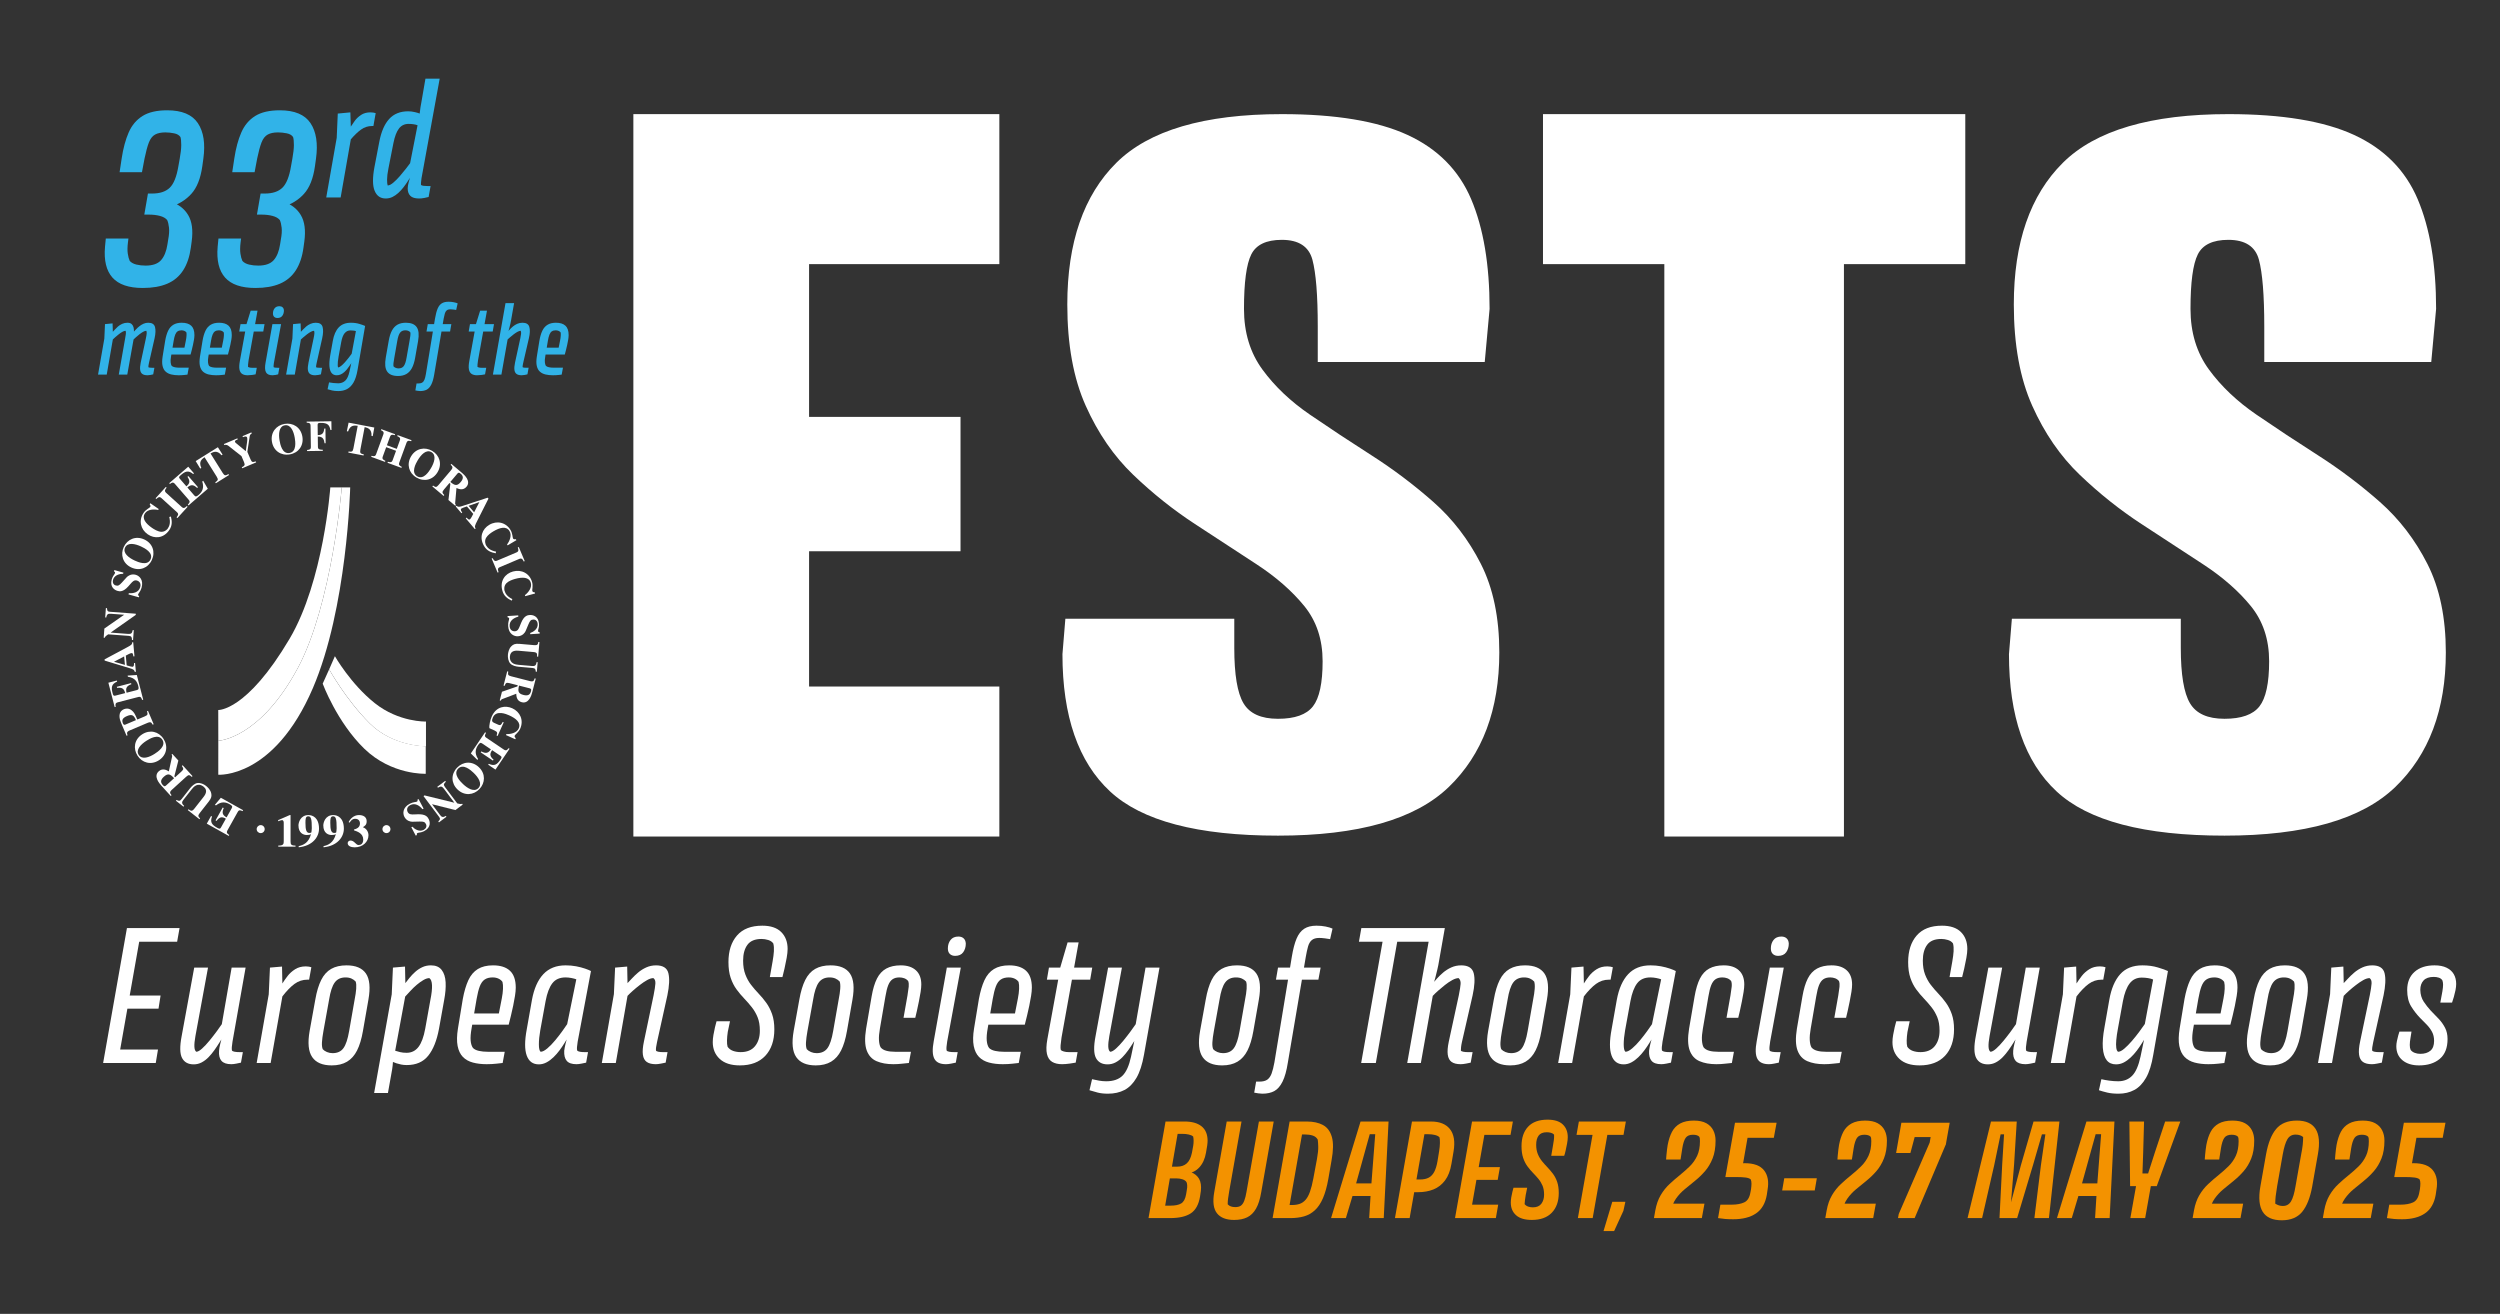 <?xml version="1.0" encoding="UTF-8"?><svg id="Layer_2" xmlns="http://www.w3.org/2000/svg" width="411" height="216" xmlns:xlink="http://www.w3.org/1999/xlink" viewBox="0 0 411 216"><rect x="0" y="0" width="411" height="216" fill="#333333" stroke="none"/><defs><clipPath id="clippath"><rect width="411" height="216" style="fill:none;"/></clipPath></defs><g id="Layer_2-2"><g style="clip-path:url(#clippath);"><g id="Layer_1-2"><polygon points="131.416 18.762 104.125 18.762 104.125 137.526 131.416 137.526 133.012 137.526 164.293 137.526 164.293 112.866 133.012 112.866 133.012 90.626 157.909 90.626 157.909 68.537 133.012 68.537 133.012 43.422 164.293 43.422 164.293 18.762 133.012 18.762 131.416 18.762" style="fill:#fff;"/><path d="M235.633,82.51c-3.192-2.813-6.571-5.36-10.135-7.641-3.566-2.278-6.942-4.511-10.134-6.694-3.192-2.184-5.801-4.658-7.821-7.423-2.022-2.765-3.032-6.088-3.032-9.97,0-4.366.399-7.35,1.197-8.951s2.474-2.401,5.027-2.401c2.766,0,4.442,1.091,5.028,3.275.583,2.183.877,5.846.877,10.988v5.821h27.451l.798-8.732c0-7.277-1.013-13.292-3.033-18.047-2.021-4.753-5.504-8.272-10.453-10.552-4.947-2.279-11.837-3.421-20.668-3.421-12.768,0-21.839,2.67-27.211,8.005-5.374,5.337-8.06,13.099-8.06,23.287,0,6.599,1.01,12.153,3.033,16.665,2.02,4.511,4.628,8.296,7.82,11.352,3.192,3.057,6.569,5.749,10.135,8.078,3.563,2.328,6.942,4.536,10.134,6.622,3.192,2.087,5.798,4.366,7.821,6.84,2.02,2.475,3.031,5.509,3.031,9.097,0,3.591-.533,6.065-1.596,7.423-1.064,1.36-2.98,2.037-5.745,2.037-2.768,0-4.655-.848-5.665-2.547-1.013-1.696-1.517-4.73-1.517-9.096v-4.803h-27.77l-.479,5.822c0,10.188,2.606,17.708,7.821,22.559,5.212,4.853,14.415,7.276,27.61,7.276s22.556-2.667,28.089-8.004c5.531-5.335,8.299-12.71,8.299-22.123,0-5.723-1.013-10.574-3.033-14.554-2.021-3.977-4.627-7.372-7.819-10.188" style="fill:#fff;"/><polygon points="273.617 18.762 253.667 18.762 253.667 43.422 273.617 43.422 273.617 137.526 303.143 137.526 303.143 43.422 323.092 43.422 323.092 18.762 303.143 18.762 273.617 18.762" style="fill:#fff;"/><path d="M399.06,92.698c-2.021-3.977-4.627-7.372-7.819-10.188-3.192-2.813-6.571-5.36-10.136-7.641-3.566-2.278-6.942-4.511-10.134-6.694-3.192-2.184-5.801-4.658-7.821-7.423-2.021-2.765-3.031-6.088-3.031-9.97,0-4.366.399-7.35,1.197-8.951s2.473-2.401,5.026-2.401c2.767,0,4.442,1.091,5.028,3.275.583,2.183.878,5.846.878,10.988v5.821h27.451l.798-8.732c0-7.277-1.013-13.292-3.033-18.047-2.021-4.753-5.505-8.272-10.453-10.552-4.947-2.279-11.838-3.421-20.669-3.421-12.767,0-21.838,2.67-27.211,8.005-5.374,5.337-8.059,13.099-8.059,23.287,0,6.599,1.01,12.153,3.033,16.665,2.02,4.511,4.627,8.296,7.819,11.352,3.192,3.057,6.57,5.749,10.136,8.078,3.562,2.328,6.941,4.536,10.133,6.622,3.192,2.087,5.798,4.366,7.821,6.84,2.02,2.475,3.032,5.509,3.032,9.097,0,3.591-.533,6.065-1.596,7.423-1.065,1.36-2.98,2.037-5.745,2.037-2.768,0-4.656-.848-5.666-2.547-1.013-1.696-1.516-4.73-1.516-9.096v-4.803h-27.771l-.478,5.822c0,10.188,2.606,17.708,7.821,22.559,5.212,4.853,14.415,7.276,27.61,7.276s22.556-2.667,28.089-8.004c5.531-5.335,8.299-12.71,8.299-22.123,0-5.723-1.013-10.574-3.033-14.554" style="fill:#fff;"/><path d="M20.869,152.578h2.411l-3.914,22.176h-2.41l3.913-22.176ZM19.451,172.542h6.523l-.368,2.212h-6.551l.396-2.212ZM20.954,163.666h5.446l-.34,2.155h-5.446l.34-2.155ZM22.968,152.578h6.551l-.397,2.24h-6.55s.396-2.24.396-2.24Z" style="fill:#fff;"/><path d="M31.93,159.072h2.269l-2.071,11.258c-.133.738-.189,1.319-.17,1.744.019.426.122.705.312.837.245,0,.562-.175.95-.525.387-.35.794-.784,1.22-1.304.425-.52.822-1.031,1.19-1.531.369-.501.648-.894.837-1.178l1.616-9.301h2.297l-2.155,12.166c-.057.34-.095.638-.113.893-.019.255-.01.449.028.581.075.095.227.161.454.199.227.038.482.057.766.057h.567l-.312,1.729c-.17.039-.416.09-.738.156-.321.066-.605.1-.85.1-.756,0-1.295-.185-1.617-.553-.322-.369-.454-.922-.397-1.66.019-.301.085-.685.199-1.148s.217-.865.312-1.205l.255-.113c-.208.321-.44.69-.695,1.106s-.534.836-.837,1.261c-.302.426-.624.813-.963,1.163-.341.35-.714.634-1.121.851s-.846.326-1.319.326c-.907,0-1.545-.349-1.914-1.049-.368-.699-.393-1.891-.07-3.573l2.07-11.287h0Z" style="fill:#fff;"/><path d="M50.278,158.874c.188,0,.359.014.511.042.15.029.283.062.396.1l-.368,2.042h-.284c-.776,0-1.48.232-2.112.694-.634.464-1.3,1.149-1.999,2.057l-1.929,10.946h-2.297l1.985-11.287.199-4.395,1.985-.171.057,2.78c.245-.397.533-.808.864-1.234.331-.426.742-.794,1.234-1.106.491-.312,1.077-.468,1.758-.468" style="fill:#fff;"/><path d="M50.902,169.508l.936-5.189c.227-1.305.548-2.373.964-3.205s.965-1.441,1.645-1.829c.681-.387,1.522-.581,2.524-.581,1.512,0,2.576.449,3.19,1.346.614.899.752,2.322.411,4.269l-.907,5.189c-.226,1.305-.549,2.368-.965,3.19-.416.823-.964,1.437-1.644,1.844-.681.406-1.522.61-2.524.61-1.512,0-2.581-.454-3.205-1.362-.624-.907-.765-2.334-.425-4.282M53.171,169.508c-.133.738-.213,1.347-.241,1.83-.029.482.014.864.128,1.148.17.189.401.345.694.468s.601.184.922.184c.794,0,1.39-.274,1.786-.822.398-.548.709-1.484.937-2.808l.907-5.189c.132-.662.217-1.248.255-1.759.038-.51.009-.907-.085-1.191-.19-.208-.421-.373-.695-.496s-.6-.184-.978-.184c-.776,0-1.366.279-1.773.836-.407.558-.713,1.489-.921,2.794l-.936,5.189Z" style="fill:#fff;"/><path d="M70.838,158.703c.794,0,1.384.251,1.772.752.388.501.605,1.177.652,2.027.047.851-.033,1.825-.241,2.921l-.85,4.736c-.36,1.929-.951,3.403-1.773,4.424s-1.999,1.532-3.53,1.532c-.321,0-.624-.029-.907-.085-.285-.057-.539-.124-.766-.199-.228-.075-.426-.151-.596-.227-.019.378-.061.78-.128,1.205-.066.426-.137.827-.213,1.205l-.481,2.695h-2.269l2.893-16.221.198-4.396,1.986-.17.056,2.722c.189-.245.415-.534.681-.865.264-.33.576-.657.935-.978s.751-.581,1.177-.78c.426-.198.894-.298,1.404-.298M69.902,169.139l.851-4.736c.208-1.02.297-1.833.269-2.438-.028-.605-.175-.993-.439-1.163-.284,0-.606.104-.964.312-.36.208-.724.468-1.092.779-.369.312-.714.643-1.035.993-.322.35-.615.667-.879.95l-1.646,8.905c.228.076.498.151.809.227.312.075.666.113,1.063.113.813,0,1.465-.321,1.958-.964.491-.643.859-1.635,1.105-2.978" style="fill:#fff;"/><path d="M83.628,168.459h-7.117l.311-1.844h5.19l.482-2.467c.113-.585.18-1.11.198-1.574.019-.463-.009-.845-.085-1.148-.151-.227-.368-.406-.652-.539-.283-.132-.605-.199-.964-.199-.529,0-.965.114-1.304.341-.34.227-.61.6-.809,1.12-.198.52-.373,1.215-.524,2.084l-.823,4.821c-.151.832-.203,1.508-.156,2.028s.175.921.383,1.205c.227.227.558.388.993.483.435.094.907.141,1.418.141h2.808l-.341,1.843c-.208.019-.549.057-1.021.114-.472.056-1.011.085-1.617.085-.832,0-1.583-.09-2.254-.269-.672-.18-1.22-.487-1.644-.922-.426-.435-.714-1.035-.866-1.801-.151-.766-.132-1.734.057-2.907l.794-4.821c.227-1.229.529-2.254.907-3.077.378-.822.899-1.436,1.56-1.843.662-.406,1.494-.609,2.496-.609,1.228,0,2.159.297,2.793.893.634.595.95,1.517.95,2.765,0,.397-.043.855-.128,1.375s-.183,1.059-.298,1.617c-.113.557-.236,1.101-.368,1.63-.133.53-.255,1.021-.369,1.475" style="fill:#fff;"/><path d="M92.986,158.703c.606,0,1.182.053,1.731.156.548.104,1.039.232,1.474.383s.756.284.964.397l-2.183,11.599c-.057.34-.095.638-.114.893s-.009.449.029.581c.093.095.25.161.467.199.217.038.468.057.751.057h.568l-.312,1.73c-.17.038-.416.089-.737.155-.322.066-.605.1-.851.1-.756,0-1.291-.185-1.602-.553-.313-.369-.449-.922-.411-1.659.037-.321.113-.719.226-1.191.114-.472.227-.889.341-1.248l.085.198c-.17.265-.374.592-.61.979-.237.388-.506.785-.808,1.191-.303.407-.634.784-.993,1.134-.359.35-.742.634-1.148.851-.407.217-.828.326-1.262.326-.984,0-1.65-.487-1.999-1.46-.351-.974-.346-2.415.013-4.325l.851-4.821c.341-1.853.965-3.261,1.872-4.225.907-.965,2.127-1.447,3.658-1.447M88.874,172.911c.303,0,.671-.185,1.106-.553.435-.369.874-.822,1.319-1.361.444-.539.842-1.054,1.191-1.546.35-.491.6-.851.752-1.078l1.503-7.373c-.189-.075-.454-.146-.795-.213-.34-.065-.661-.099-.964-.099-.964,0-1.692.322-2.183.965-.492.642-.861,1.616-1.106,2.921l-.88,4.82c-.151.871-.226,1.636-.226,2.298,0,.661.095,1.068.283,1.219" style="fill:#fff;"/><path d="M107.846,158.704c1.152,0,1.833.435,2.041,1.304.208.87.151,2.08-.17,3.63l-1.701,7.686c-.076.339-.128.623-.156.85-.029.227-.034.407-.014.539.057.095.193.161.411.199.217.038.448.056.694.056h.794l-.311,1.73c-.17.038-.426.089-.766.156-.341.066-.624.1-.85.1-.644,0-1.14-.124-1.49-.369-.349-.246-.562-.643-.637-1.192-.076-.547-.02-1.266.17-2.155l1.588-7.6c.169-.851.269-1.493.297-1.928.029-.435-.081-.737-.326-.908-.303,0-.647.11-1.035.326-.388.218-.789.488-1.205.809s-.799.638-1.148.95c-.351.312-.639.591-.866.836l-1.928,11.032h-2.297l1.985-11.315.198-4.367,1.986-.171.056,2.723c.17-.171.402-.416.696-.737.293-.322.637-.653,1.035-.993.396-.34.845-.624,1.346-.851s1.036-.34,1.603-.34" style="fill:#fff;"/><path d="M125.315,152.181c1.38,0,2.42.35,3.119,1.049.699.7,1.05,1.626,1.05,2.779,0,.397-.053.889-.156,1.475-.105.586-.223,1.167-.355,1.744-.133.577-.246,1.045-.341,1.404h-2.07l.454-2.581c.113-.642.185-1.201.213-1.673s-.005-.898-.1-1.276c-.188-.265-.467-.454-.835-.567-.37-.114-.734-.17-1.092-.17-1.078,0-1.854.321-2.326.963-.473.644-.709,1.513-.709,2.609,0,.87.123,1.627.369,2.269.245.643.562,1.215.95,1.716.387.501.803.983,1.247,1.446.444.464.86.964,1.248,1.503s.704,1.159.95,1.858c.245.7.369,1.531.369,2.495,0,1.834-.492,3.281-1.475,4.339-.983,1.059-2.382,1.588-4.197,1.588-1.437,0-2.538-.354-3.303-1.063-.766-.709-1.149-1.631-1.149-2.765,0-.359.037-.756.114-1.191.075-.435.16-.855.254-1.262.095-.406.18-.732.255-.979h2.212l-.368,1.759c-.076.51-.118.978-.128,1.404-.01.425.024.77.1,1.035.226.321.529.548.907.68.378.133.794.199,1.248.199,1.039,0,1.824-.327,2.354-.979.529-.652.794-1.498.794-2.538,0-.869-.124-1.606-.369-2.212-.246-.605-.563-1.153-.95-1.644-.388-.492-.804-.969-1.248-1.433-.444-.463-.865-.964-1.262-1.502-.397-.54-.718-1.168-.963-1.887-.247-.718-.37-1.588-.37-2.609,0-1.833.468-3.289,1.405-4.367.935-1.077,2.32-1.616,4.154-1.616" style="fill:#fff;"/><path d="M130.476,169.508l.936-5.189c.228-1.305.549-2.373.965-3.205.415-.832.964-1.441,1.644-1.829.681-.387,1.522-.581,2.525-.581,1.511,0,2.575.449,3.19,1.346.613.899.751,2.322.411,4.269l-.908,5.189c-.226,1.305-.548,2.368-.964,3.19-.416.823-.964,1.437-1.644,1.844-.681.406-1.523.61-2.525.61-1.512,0-2.58-.454-3.204-1.362-.624-.907-.765-2.334-.426-4.282M132.745,169.508c-.132.738-.212,1.347-.24,1.83-.03.482.013.864.127,1.148.17.189.401.345.695.468.293.123.6.184.921.184.795,0,1.39-.274,1.787-.822s.709-1.484.936-2.808l.907-5.189c.133-.662.218-1.248.256-1.759.037-.51.008-.907-.085-1.191-.19-.208-.421-.373-.696-.496-.274-.123-.6-.184-.978-.184-.776,0-1.366.279-1.773.836-.406.558-.713,1.489-.92,2.794l-.937,5.189Z" style="fill:#fff;"/><path d="M148.087,158.704c1.059,0,1.886.269,2.481.808.596.539.894,1.318.894,2.339,0,.341-.038.752-.113,1.234-.076.482-.17,1.002-.284,1.56s-.222,1.073-.327,1.545c-.103.473-.193.851-.268,1.135h-1.929l.652-3.687c.094-.585.161-1.059.199-1.418s.009-.671-.085-.935c-.17-.208-.383-.359-.638-.455-.256-.094-.525-.141-.809-.141-.454,0-.827.099-1.12.298-.293.198-.529.52-.709.964-.179.444-.336,1.064-.467,1.857l-.909,5.303c-.131.738-.183,1.362-.155,1.872.028.511.117.908.27,1.191.207.265.514.454.921.567.407.114.893.171,1.46.171h2.61l-.341,1.843c-.265.018-.629.056-1.092.113-.464.057-.95.086-1.46.086-1.078,0-2-.167-2.765-.497-.766-.331-1.305-.921-1.617-1.773-.311-.85-.344-2.041-.099-3.573l.908-5.303c.207-1.209.5-2.187.879-2.935.378-.747.889-1.294,1.531-1.645.643-.349,1.437-.524,2.382-.524" style="fill:#fff;"/><path d="M155.659,159.073h2.297l-2.241,12.165c-.056.341-.094.638-.113.894-.019.255-.01.449.028.581.076.095.227.161.454.199.227.038.482.056.766.056h.596l-.313,1.73c-.17.038-.421.09-.751.156-.331.066-.62.1-.865.1-.964,0-1.602-.303-1.914-.908s-.346-1.56-.1-2.864l2.156-12.109h0ZM157.02,157.144c-.359,0-.647-.104-.865-.312s-.326-.51-.326-.907c0-.549.146-1.011.439-1.39.293-.378.724-.567,1.291-.567.358,0,.648.099.864.298.218.198.336.487.355.865,0,.548-.142,1.021-.425,1.418-.284.397-.729.595-1.333.595" style="fill:#fff;"/><path d="M168.476,168.459h-7.117l.311-1.844h5.19l.482-2.467c.113-.585.18-1.11.198-1.574.019-.463-.009-.845-.085-1.148-.151-.227-.368-.406-.652-.539-.283-.132-.605-.199-.964-.199-.529,0-.965.114-1.304.341-.34.227-.61.6-.809,1.12-.198.52-.373,1.215-.524,2.084l-.823,4.821c-.151.832-.203,1.508-.156,2.028s.175.921.383,1.205c.227.227.558.388.993.483.435.094.907.141,1.418.141h2.808l-.341,1.843c-.208.019-.549.057-1.021.114-.472.056-1.011.085-1.617.085-.832,0-1.583-.09-2.254-.269-.672-.18-1.22-.487-1.644-.922-.426-.435-.714-1.035-.866-1.801-.151-.766-.132-1.734.057-2.907l.794-4.821c.227-1.229.529-2.254.907-3.077.378-.822.899-1.436,1.56-1.843.662-.406,1.494-.609,2.496-.609,1.228,0,2.159.297,2.793.893.634.595.95,1.517.95,2.765,0,.397-.043.855-.128,1.375s-.183,1.059-.298,1.617c-.113.557-.236,1.101-.368,1.63-.133.53-.255,1.021-.369,1.475" style="fill:#fff;"/><path d="M177.325,154.931l-2.808,15.626c-.076.53-.128.96-.156,1.29-.028.331-.014.592.043.78.095.095.26.175.496.241.236.067.506.1.809.1h1.446l-.312,1.729c-.17.039-.497.09-.979.156-.481.066-.902.1-1.262.1-.662,0-1.205-.128-1.631-.383-.424-.255-.709-.685-.85-1.29-.142-.605-.118-1.428.071-2.468l1.871-10.265-.028-.568,1.475-5.048h1.815,0ZM172.447,159.072h7.118l-.34,1.985h-7.118l.34-1.985Z" style="fill:#fff;"/><path d="M186.598,170.586l.425-.312c-.208.322-.44.69-.695,1.106-.254.416-.534.837-.836,1.262-.303.425-.624.813-.964,1.163-.341.35-.714.634-1.12.851-.408.217-.847.326-1.32.326-.907,0-1.545-.35-1.914-1.049-.368-.7-.392-1.891-.07-3.574l2.07-11.286h2.269l-2.071,11.258c-.132.737-.189,1.318-.17,1.744.019.426.123.704.312.837.245,0,.563-.175.95-.525.387-.35.794-.784,1.22-1.304.425-.52.822-1.031,1.19-1.532.37-.501.648-.893.837-1.177l1.616-9.301h2.297l-2.551,14.321c-.285,1.607-.696,2.873-1.234,3.8-.539.926-1.196,1.592-1.971,1.999-.776.406-1.683.61-2.722.61-.644,0-1.206-.062-1.688-.185s-.931-.25-1.347-.383l.425-1.815c.398.095.79.175,1.177.242.388.066.771.099,1.149.099,1.153,0,2.042-.302,2.666-.907.624-.606,1.095-1.655,1.418-3.148l.652-3.12h0Z" style="fill:#fff;"/><path d="M197.289,169.508l.936-5.189c.227-1.305.548-2.373.964-3.205s.965-1.441,1.645-1.829c.681-.387,1.522-.581,2.524-.581,1.512,0,2.576.449,3.19,1.346.614.899.752,2.322.411,4.269l-.907,5.189c-.226,1.305-.549,2.368-.965,3.19-.416.823-.964,1.437-1.644,1.844-.681.406-1.522.61-2.524.61-1.512,0-2.581-.454-3.205-1.362-.624-.907-.765-2.334-.425-4.282M199.558,169.508c-.133.738-.213,1.347-.241,1.83-.029.482.014.864.128,1.148.17.189.401.345.694.468s.601.184.922.184c.794,0,1.39-.274,1.786-.822.398-.548.709-1.484.937-2.808l.907-5.189c.132-.662.217-1.248.255-1.759.038-.51.009-.907-.085-1.191-.19-.208-.421-.373-.695-.496s-.6-.184-.978-.184c-.776,0-1.366.279-1.773.836-.407.558-.713,1.489-.921,2.794l-.936,5.189h0Z" style="fill:#fff;"/><path d="M209.511,174.669l2.865-17.384c.208-1.248.467-2.24.78-2.978.311-.737.727-1.276,1.248-1.616.519-.34,1.195-.51,2.027-.51.53,0,1.03.047,1.503.141.473.095.851.208,1.135.341l-.398,1.73c-.169-.038-.449-.081-.836-.128-.388-.047-.705-.071-.951-.071-.529,0-.935.118-1.218.355-.285.236-.493.591-.624,1.063-.133.473-.255,1.04-.37,1.702l-2.949,17.383c-.208,1.324-.496,2.358-.864,3.105-.369.748-.818,1.267-1.348,1.561-.529.292-1.19.439-1.984.439-.19,0-.412-.019-.667-.057-.255-.038-.478-.075-.666-.113l.311-1.815h.539c.568,0,1.002-.109,1.305-.326.302-.218.538-.558.709-1.021.17-.463.321-1.064.453-1.801M210.107,159.072h7.005l-.369,1.985h-6.976l.34-1.985Z" style="fill:#fff;"/><path d="M223.805,152.578h12.222l-.397,2.241h-12.222l.397-2.241ZM227.689,152.578h2.411l-3.914,22.177h-2.41l3.913-22.177h0ZM239.827,163.638c.17-.851.27-1.479.298-1.886.028-.406-.08-.723-.326-.95-.303,0-.653.109-1.049.326-.398.218-.799.488-1.205.809-.407.321-.785.638-1.135.95s-.638.591-.865.836l-1.956,11.032h-2.241l3.914-22.177h2.268l-.964,5.474c-.056.378-.141.808-.256,1.29-.113.482-.226.941-.339,1.375-.114.435-.218.804-.313,1.106l-.113-.142c.151-.189.373-.448.667-.779.293-.331.637-.667,1.035-1.007.396-.34.846-.624,1.347-.851s1.045-.34,1.63-.34c1.153,0,1.838.435,2.056,1.304.217.87.156,2.08-.184,3.63l-1.758,7.686c-.076.339-.123.623-.142.85s-.028.407-.028.539c.056.095.198.161.425.198.227.039.463.057.709.057h.794l-.312,1.73c-.17.038-.426.089-.766.156-.34.066-.633.099-.879.099-.643,0-1.139-.123-1.489-.368-.349-.246-.562-.643-.637-1.192-.077-.547-.02-1.266.169-2.155l1.645-7.6h0Z" style="fill:#fff;"/><path d="M244.648,169.508l.936-5.189c.228-1.305.549-2.373.965-3.205.415-.832.964-1.441,1.644-1.829.681-.387,1.522-.581,2.525-.581,1.511,0,2.575.449,3.19,1.346.613.899.751,2.322.411,4.269l-.908,5.189c-.226,1.305-.548,2.368-.964,3.19-.416.823-.964,1.437-1.644,1.844-.681.406-1.523.61-2.525.61-1.512,0-2.58-.454-3.204-1.362-.624-.907-.765-2.334-.426-4.282M246.917,169.508c-.132.738-.212,1.347-.24,1.83-.03.482.013.864.127,1.148.17.189.401.345.695.468.293.123.6.184.921.184.795,0,1.39-.274,1.787-.822s.709-1.484.936-2.808l.907-5.189c.133-.662.218-1.248.256-1.759.037-.51.008-.907-.085-1.191-.19-.208-.421-.373-.696-.496-.274-.123-.6-.184-.978-.184-.776,0-1.366.279-1.773.836-.406.558-.713,1.489-.92,2.794l-.937,5.189h0Z" style="fill:#fff;"/><path d="M264.244,158.874c.188,0,.359.014.511.042.15.029.283.062.396.1l-.368,2.042h-.284c-.776,0-1.48.232-2.112.694-.634.464-1.3,1.149-1.999,2.057l-1.929,10.946h-2.297l1.985-11.287.199-4.395,1.985-.171.057,2.78c.245-.397.533-.808.864-1.234s.742-.794,1.234-1.106c.491-.312,1.077-.468,1.758-.468" style="fill:#fff;"/><path d="M271.333,158.703c.606,0,1.182.053,1.731.156.548.104,1.039.232,1.474.383s.756.284.964.397l-2.183,11.599c-.057.34-.095.638-.114.893s-.009.449.029.581c.093.095.25.161.467.199.217.038.468.057.751.057h.568l-.312,1.73c-.17.038-.416.089-.737.155-.322.066-.605.1-.851.1-.756,0-1.291-.185-1.602-.553-.313-.369-.449-.922-.411-1.659.037-.321.113-.719.226-1.191.114-.472.227-.889.341-1.248l.085.198c-.17.265-.374.592-.61.979-.237.388-.506.785-.808,1.191-.303.407-.634.784-.993,1.134s-.742.634-1.148.851c-.407.217-.828.326-1.262.326-.984,0-1.65-.487-1.999-1.46-.351-.974-.346-2.415.013-4.325l.851-4.821c.341-1.853.965-3.261,1.872-4.225.907-.965,2.127-1.447,3.658-1.447M267.221,172.911c.303,0,.671-.185,1.106-.553.435-.369.874-.822,1.319-1.361.444-.539.842-1.054,1.191-1.546.35-.491.6-.851.752-1.078l1.503-7.373c-.189-.075-.454-.146-.795-.213-.34-.065-.661-.099-.964-.099-.964,0-1.692.322-2.183.965-.492.642-.861,1.616-1.106,2.921l-.88,4.82c-.151.871-.226,1.636-.226,2.298,0,.661.095,1.068.283,1.219" style="fill:#fff;"/><path d="M283.386,158.704c1.059,0,1.886.269,2.481.808.596.539.893,1.318.893,2.339,0,.341-.038.752-.113,1.234s-.17,1.002-.283,1.56c-.114.558-.223,1.073-.327,1.545-.104.473-.194.851-.269,1.135h-1.929l.652-3.687c.095-.585.162-1.059.2-1.418.037-.359.008-.671-.086-.935-.17-.208-.383-.359-.638-.455-.255-.094-.524-.141-.809-.141-.453,0-.827.099-1.12.298-.293.198-.529.52-.709.964-.179.444-.336,1.064-.467,1.857l-.908,5.303c-.132.738-.184,1.362-.156,1.872.028.511.118.908.27,1.191.208.265.514.454.922.567.406.114.893.171,1.459.171h2.61l-.34,1.843c-.266.018-.629.056-1.092.113-.464.057-.95.086-1.461.086-1.077,0-1.999-.167-2.764-.497-.766-.331-1.305-.921-1.618-1.773-.311-.85-.344-2.041-.098-3.573l.907-5.303c.208-1.209.501-2.187.879-2.935.378-.747.889-1.294,1.531-1.645.643-.349,1.437-.524,2.383-.524" style="fill:#fff;"/><path d="M290.958,159.073h2.297l-2.241,12.165c-.056.341-.094.638-.113.894-.019.255-.01.449.028.581.076.095.227.161.454.199.227.038.482.056.766.056h.596l-.313,1.73c-.17.038-.421.09-.751.156-.331.066-.62.1-.865.1-.964,0-1.602-.303-1.914-.908-.312-.605-.346-1.56-.1-2.864l2.156-12.109h0ZM292.319,157.144c-.359,0-.647-.104-.865-.312s-.326-.51-.326-.907c0-.549.146-1.011.439-1.39.293-.378.724-.567,1.291-.567.358,0,.648.099.864.298.218.198.336.487.355.865,0,.548-.142,1.021-.425,1.418-.284.397-.729.595-1.333.595" style="fill:#fff;"/><path d="M301.11,158.704c1.059,0,1.886.269,2.481.808.596.539.894,1.318.894,2.339,0,.341-.038.752-.113,1.234-.076.482-.17,1.002-.284,1.56-.114.558-.222,1.073-.327,1.545-.103.473-.193.851-.268,1.135h-1.929l.652-3.687c.094-.585.161-1.059.199-1.418s.009-.671-.085-.935c-.17-.208-.383-.359-.638-.455-.256-.094-.525-.141-.809-.141-.454,0-.827.099-1.12.298-.293.198-.529.52-.709.964-.179.444-.336,1.064-.467,1.857l-.909,5.303c-.131.738-.183,1.362-.155,1.872.028.511.117.908.27,1.191.207.265.514.454.921.567.407.114.893.171,1.46.171h2.61l-.341,1.843c-.265.018-.629.056-1.092.113-.464.057-.95.086-1.46.086-1.078,0-2-.167-2.765-.497-.766-.331-1.305-.921-1.617-1.773-.311-.85-.344-2.041-.099-3.573l.908-5.303c.207-1.209.5-2.187.879-2.935.378-.747.889-1.294,1.531-1.645.643-.349,1.437-.524,2.382-.524" style="fill:#fff;"/><path d="M319.259,152.181c1.38,0,2.42.35,3.12,1.049.699.7,1.049,1.626,1.049,2.779,0,.397-.053.889-.156,1.475-.104.586-.222,1.167-.355,1.744-.132.577-.245,1.045-.34,1.404h-2.07l.454-2.581c.113-.642.184-1.201.212-1.673s-.005-.898-.099-1.276c-.189-.265-.467-.454-.836-.567-.369-.114-.733-.17-1.092-.17-1.077,0-1.853.321-2.325.963-.473.644-.709,1.513-.709,2.609,0,.87.123,1.627.368,2.269.246.643.562,1.215.95,1.716s.804.983,1.248,1.446c.444.464.86.964,1.248,1.503.387.539.704,1.159.95,1.858.245.7.368,1.531.368,2.495,0,1.834-.492,3.281-1.474,4.339-.984,1.059-2.382,1.588-4.198,1.588-1.436,0-2.538-.354-3.303-1.063-.766-.709-1.149-1.631-1.149-2.765,0-.359.038-.756.114-1.191.075-.435.16-.855.255-1.262.094-.406.179-.732.255-.979h2.212l-.369,1.759c-.075.51-.118.978-.127,1.404-.01.425.024.77.099,1.035.227.321.529.548.908.68.378.133.794.199,1.247.199,1.04,0,1.824-.327,2.355-.979.528-.652.794-1.498.794-2.538,0-.869-.124-1.606-.37-2.212-.246-.605-.562-1.153-.95-1.644-.388-.492-.804-.969-1.247-1.433-.444-.463-.865-.964-1.263-1.502-.396-.54-.718-1.168-.963-1.887-.247-.718-.369-1.588-.369-2.609,0-1.833.468-3.289,1.404-4.367.935-1.077,2.32-1.616,4.154-1.616" style="fill:#fff;"/><path d="M326.888,159.072h2.269l-2.071,11.258c-.133.738-.189,1.319-.17,1.744.019.426.122.705.312.837.245,0,.562-.175.95-.525.387-.35.794-.784,1.22-1.304.425-.52.822-1.031,1.19-1.531.369-.501.648-.894.837-1.178l1.616-9.301h2.297l-2.155,12.166c-.057.34-.095.638-.113.893-.019.255-.01.449.028.581.075.095.227.161.454.199.227.038.482.057.766.057h.567l-.312,1.729c-.17.039-.416.09-.738.156-.321.066-.605.1-.85.1-.756,0-1.295-.185-1.617-.553-.322-.369-.454-.922-.397-1.66.019-.301.085-.685.199-1.148s.217-.865.312-1.205l.255-.113c-.208.321-.44.69-.695,1.106s-.534.836-.837,1.261c-.302.426-.624.813-.963,1.163-.341.35-.714.634-1.121.851s-.846.326-1.319.326c-.907,0-1.545-.349-1.914-1.049-.368-.699-.393-1.891-.07-3.573l2.07-11.287h0Z" style="fill:#fff;"/><path d="M345.236,158.874c.188,0,.359.014.511.042.15.029.283.062.396.1l-.368,2.042h-.284c-.776,0-1.48.232-2.112.694-.634.464-1.3,1.149-1.999,2.057l-1.929,10.946h-2.297l1.985-11.287.199-4.395,1.985-.171.057,2.78c.245-.397.533-.808.864-1.234.331-.426.742-.794,1.234-1.106.491-.312,1.077-.468,1.758-.468" style="fill:#fff;"/><path d="M353.998,173.393c-.264,1.607-.661,2.873-1.19,3.8-.53.926-1.173,1.593-1.929,1.999s-1.616.61-2.58.61c-.737,0-1.361-.061-1.872-.184-.511-.124-.964-.251-1.361-.383l.397-1.815c.396.095.841.175,1.332.241.492.066.974.099,1.446.099.927,0,1.688-.302,2.284-.907.595-.606,1.053-1.655,1.376-3.148l.651-3.12.199-.085c-.189.303-.407.653-.652,1.05-.246.397-.521.794-.823,1.191-.302.397-.633.766-.993,1.106-.359.34-.737.614-1.133.822-.398.208-.823.312-1.277.312-.662,0-1.173-.227-1.531-.68-.359-.454-.572-1.135-.639-2.042-.066-.908.025-2.023.27-3.347l.794-4.537c.321-1.834.917-3.237,1.787-4.211.869-.974,2.089-1.461,3.658-1.461.926,0,1.768.114,2.523.341.757.226,1.315.425,1.674.595l-2.411,13.754ZM348.214,172.911c.284,0,.624-.17,1.021-.511.397-.34.808-.756,1.234-1.247.426-.492.827-.993,1.205-1.503.378-.511.69-.946.936-1.305l1.361-7.316c-.208-.095-.482-.17-.822-.227s-.691-.085-1.049-.085c-.832,0-1.494.321-1.986.964s-.86,1.607-1.105,2.893l-.823,4.537c-.132.699-.222,1.319-.269,1.858-.048.538-.048.973,0,1.304.047.331.146.544.297.638" style="fill:#fff;"/><path d="M366.675,168.459h-7.118l.312-1.844h5.19l.481-2.467c.114-.585.18-1.11.199-1.574.019-.463-.009-.845-.085-1.148-.152-.227-.369-.406-.652-.539-.284-.132-.605-.199-.965-.199-.529,0-.964.114-1.304.341s-.61.6-.808,1.12c-.198.52-.374,1.215-.524,2.084l-.824,4.821c-.151.832-.203,1.508-.155,2.028.047.52.175.921.383,1.205.226.227.558.388.992.483.435.094.907.141,1.418.141h2.808l-.34,1.843c-.209.019-.549.057-1.022.114-.472.056-1.011.085-1.616.085-.832,0-1.584-.09-2.255-.269-.671-.18-1.219-.487-1.644-.922-.426-.435-.714-1.035-.866-1.801-.151-.766-.131-1.734.057-2.907l.794-4.821c.228-1.229.529-2.254.908-3.077.378-.822.898-1.436,1.56-1.843.661-.406,1.493-.609,2.495-.609,1.229,0,2.16.297,2.794.893.633.595.95,1.517.95,2.765,0,.397-.043.855-.128,1.375s-.184,1.059-.298,1.617c-.113.557-.236,1.101-.369,1.63-.132.53-.255,1.021-.368,1.475" style="fill:#fff;"/><path d="M369.568,169.508l.936-5.189c.227-1.305.548-2.373.964-3.205s.965-1.441,1.645-1.829c.681-.387,1.522-.581,2.524-.581,1.512,0,2.576.449,3.19,1.346.614.899.752,2.322.411,4.269l-.907,5.189c-.226,1.305-.549,2.368-.965,3.19-.416.823-.964,1.437-1.644,1.844-.681.406-1.522.61-2.524.61-1.512,0-2.581-.454-3.205-1.362-.624-.907-.765-2.334-.425-4.282M371.837,169.508c-.133.738-.213,1.347-.241,1.83-.029.482.014.864.128,1.148.17.189.401.345.694.468s.601.184.922.184c.794,0,1.39-.274,1.786-.822.398-.548.709-1.484.937-2.808l.907-5.189c.132-.662.217-1.248.255-1.759.038-.51.009-.907-.085-1.191-.19-.208-.421-.373-.695-.496-.274-.123-.6-.184-.978-.184-.776,0-1.366.279-1.773.836-.407.558-.713,1.489-.921,2.794l-.936,5.189h0Z" style="fill:#fff;"/><path d="M389.986,158.704c1.153,0,1.834.435,2.042,1.304.208.87.151,2.08-.17,3.63l-1.702,7.686c-.075.339-.127.623-.155.85-.029.227-.034.407-.015.539.057.095.193.161.411.199.218.038.449.056.695.056h.794l-.312,1.73c-.17.038-.425.089-.766.156-.34.066-.624.1-.85.1-.643,0-1.139-.124-1.489-.369-.35-.246-.563-.643-.638-1.192-.075-.547-.019-1.266.17-2.155l1.589-7.6c.169-.851.268-1.493.296-1.928.03-.435-.08-.737-.325-.908-.303,0-.648.11-1.035.326-.388.218-.79.488-1.206.809s-.799.638-1.148.95c-.35.312-.638.591-.865.836l-1.928,11.032h-2.297l1.985-11.315.198-4.367,1.986-.171.056,2.723c.17-.171.402-.416.695-.737.293-.322.637-.653,1.035-.993.397-.34.845-.624,1.346-.851s1.036-.34,1.603-.34" style="fill:#fff;"/><path d="M400.252,158.704c.775,0,1.428.127,1.957.383.529.255.926.609,1.191,1.063.264.454.397.992.397,1.617,0,.302-.038.643-.113,1.02-.077.379-.166.748-.27,1.106-.104.36-.203.672-.298.936h-1.927l.339-1.843c.076-.454.114-.818.114-1.092,0-.273-.038-.515-.114-.723-.132-.208-.326-.355-.581-.44-.256-.085-.535-.127-.837-.127-.755,0-1.314.194-1.672.581-.36.388-.54.903-.54,1.546.019.756.204,1.399.553,1.928.35.529.742,1.031,1.177,1.503.435.435.865.879,1.291,1.333.425.454.774.945,1.049,1.475.274.529.411,1.144.411,1.843,0,1.456-.425,2.543-1.276,3.261s-1.985,1.078-3.403,1.078c-1.135,0-2.042-.28-2.722-.837-.681-.557-1.021-1.328-1.021-2.311,0-.264.032-.553.099-.865.066-.312.136-.61.213-.893.075-.284.141-.501.198-.652h1.985l-.17,1.077c-.076.416-.113.79-.113,1.12,0,.331.047.601.142.809.151.208.368.368.652.481.283.114.596.171.935.171.7,0,1.252-.171,1.66-.511.406-.34.609-.879.609-1.616,0-.567-.113-1.064-.34-1.489s-.52-.822-.88-1.191c-.359-.368-.727-.742-1.105-1.12-.529-.548-1.012-1.172-1.446-1.872-.436-.699-.653-1.597-.653-2.694,0-1.266.402-2.259,1.205-2.977.804-.719,1.905-1.078,3.304-1.078" style="fill:#fff;"/><path d="M27.486,18.133c2.424,0,4.106.706,5.047,2.117.941,1.411,1.24,3.357.898,5.838l-.171,1.24c-.286,2.025-.891,3.543-1.818,4.555-.927,1.012-2.074,1.718-3.442,2.117v-.856c1.31.4,2.288,1.134,2.929,2.203.642,1.069.834,2.53.578,4.383l-.128.941c-.201,1.512-.621,2.766-1.262,3.764-.642.998-1.512,1.732-2.61,2.202-1.097.471-2.444.706-4.041.706-2.309,0-3.97-.571-4.982-1.711-1.013-1.14-1.419-2.836-1.219-5.089l.128-1.326h3.721l-.085.685c-.086.712-.094,1.311-.022,1.795.071.486.178.885.321,1.198.257.285.62.485,1.091.599.47.114.976.171,1.518.171,1.168,0,2.017-.3,2.544-.898.527-.599.877-1.468,1.048-2.609l.129-.813c.141-.741.184-1.375.128-1.903-.058-.527-.157-.947-.3-1.261-.256-.314-.656-.542-1.197-.685-.542-.142-1.141-.214-1.796-.214h-.77l.599-3.463h.684c1.283,0,2.251-.321,2.908-.963.656-.641,1.126-1.817,1.412-3.528l.214-1.197c.171-.941.256-1.704.256-2.289,0-.584-.043-1.019-.128-1.304-.201-.314-.55-.52-1.048-.62-.499-.1-.977-.15-1.433-.15-.713,0-1.283.122-1.711.364s-.762.677-1.005,1.304c-.242.628-.477,1.497-.706,2.609l-.427,2.267h-3.678l.343-2.267c.255-1.682.64-3.107,1.154-4.277.514-1.169,1.268-2.067,2.267-2.694.998-.627,2.352-.941,4.062-.941" style="fill:#31b3e8;"/><path d="M46.005,18.133c2.423,0,4.105.706,5.047,2.117.94,1.411,1.24,3.357.897,5.838l-.171,1.24c-.285,2.025-.891,3.543-1.817,4.555-.927,1.012-2.074,1.718-3.443,2.117v-.856c1.311.4,2.288,1.134,2.929,2.203.642,1.069.834,2.53.579,4.383l-.129.941c-.2,1.512-.621,2.766-1.262,3.764-.642.998-1.512,1.732-2.609,2.202-1.097.471-2.445.706-4.042.706-2.309,0-3.97-.571-4.982-1.711-1.012-1.14-1.418-2.836-1.219-5.089l.129-1.326h3.721l-.086.685c-.085.712-.093,1.311-.021,1.795.071.486.177.885.321,1.198.256.285.62.485,1.09.599s.976.171,1.518.171c1.169,0,2.017-.3,2.545-.898.527-.599.877-1.468,1.048-2.609l.128-.813c.142-.741.185-1.375.128-1.903-.057-.527-.156-.947-.299-1.261-.257-.314-.656-.542-1.197-.685-.542-.142-1.141-.214-1.797-.214h-.77l.599-3.463h.685c1.283,0,2.251-.321,2.908-.963.655-.641,1.126-1.817,1.411-3.528l.214-1.197c.171-.941.257-1.704.257-2.289,0-.584-.043-1.019-.129-1.304-.2-.314-.549-.52-1.048-.62s-.977-.15-1.433-.15c-.713,0-1.282.122-1.71.364-.428.242-.763.677-1.006,1.304-.242.628-.477,1.497-.705,2.609l-.427,2.267h-3.678l.342-2.267c.256-1.682.641-3.107,1.154-4.277.514-1.169,1.268-2.067,2.268-2.694.997-.627,2.351-.941,4.062-.941" style="fill:#31b3e8;"/><path d="M60.89,18.472c.183,0,.345.013.486.038.141.024.27.054.386.087l-.374,2.119h-.224c-.665,0-1.268.196-1.808.586-.54.391-1.101.927-1.683,1.608l-1.671,9.55h-2.368l1.721-9.799.174-3.989,2.07-.2.074,2.344c.166-.266.382-.582.649-.948.265-.365.61-.689,1.034-.972.425-.282.935-.424,1.534-.424" style="fill:#31b3e8;"/><path d="M67.124,18.298c.332,0,.694.046,1.085.137.39.091.652.17.785.237.034-.316.078-.669.137-1.06.059-.391.121-.744.188-1.059l.623-3.616h2.343l-2.992,16.381c-.033.233-.058.449-.074.649-.018.199-.018.349,0,.448.083.067.232.113.448.138.216.024.449.037.698.037h.424l-.324,1.795c-.166.05-.407.104-.723.162-.316.058-.59.087-.823.087-.682,0-1.168-.145-1.458-.436-.291-.29-.436-.694-.436-1.209,0-.266.053-.611.162-1.035.107-.424.212-.785.311-1.085h.125c-.167.267-.358.57-.574.911-.216.34-.453.677-.71,1.009-.258.333-.541.641-.848.923-.308.282-.631.507-.972.673s-.711.249-1.11.249c-.864,0-1.471-.424-1.82-1.271-.349-.848-.357-2.153-.025-3.915l.798-4.164c.316-1.645.856-2.888,1.621-3.727.764-.839,1.811-1.259,3.141-1.259M67.174,20.367c-.665,0-1.192.254-1.583.761s-.694,1.301-.91,2.381l-.823,4.189c-.15.748-.224,1.355-.224,1.82s.032.789.1.972c.249,0,.551-.149.91-.449.356-.299.722-.664,1.096-1.097.374-.432.715-.848,1.023-1.246.307-.399.527-.69.66-.873l1.222-6.233c-.166-.067-.378-.121-.636-.163-.258-.041-.536-.062-.835-.062" style="fill:#31b3e8;"/><path d="M23.986,55.611c.07-.32.113-.576.128-.766s-.003-.345-.053-.465c-.139,0-.307.052-.503.157-.195.105-.395.238-.6.398s-.396.318-.571.473c-.175.156-.318.288-.428.398l-1.036,5.782h-1.397l1.052-5.977c.05-.24.087-.475.112-.706.025-.23.013-.405-.037-.525-.141,0-.309.052-.503.157-.195.105-.396.238-.601.398-.206.16-.396.318-.571.473-.175.156-.317.288-.428.398l-1.005,5.782h-1.427l1.036-5.932.105-2.373,1.247-.12.044,1.382c.081-.08.191-.2.331-.36s.31-.328.51-.504c.2-.174.433-.322.699-.443.265-.12.552-.18.863-.18.301,0,.528.071.683.211.156.14.26.32.316.54.055.22.077.456.067.706.09-.1.21-.23.361-.391.15-.159.328-.323.533-.488.205-.165.43-.302.676-.413.245-.11.502-.165.773-.165.62,0,.993.233,1.118.699.125.465.103,1.083-.067,1.854l-.931,4.084c-.04.161-.065.296-.075.406-.01.11-.015.195-.015.255.03.04.108.068.233.083s.253.022.382.022h.375l-.195,1.082c-.099.029-.247.062-.442.097-.196.035-.363.053-.503.053-.371,0-.653-.073-.849-.218-.195-.145-.313-.37-.352-.676-.04-.305-.011-.698.09-1.179,0,0,.855-4.009.855-4.009Z" style="fill:#31b3e8;"/><path d="M31.33,58.284h-3.89l.196-1.126h2.687l.226-1.142c.06-.3.097-.56.112-.78.016-.22.013-.41-.007-.571-.07-.11-.18-.197-.331-.263-.149-.065-.309-.097-.48-.097-.26,0-.473.055-.638.165-.165.11-.298.291-.398.541s-.185.585-.255,1.005l-.436,2.599c-.07.4-.09.723-.059.968.029.245.085.433.165.563.12.111.295.188.525.233.23.045.471.068.721.068h1.561l-.21,1.141c-.11.009-.293.03-.548.06-.255.03-.558.045-.909.045-.43,0-.828-.043-1.193-.128s-.674-.238-.924-.458-.423-.533-.518-.938c-.095-.406-.092-.924.007-1.554l.421-2.599c.111-.65.271-1.195.481-1.636s.498-.771.863-.991.823-.331,1.374-.331c.691,0,1.211.163,1.561.488.351.326.527.839.527,1.54,0,.22-.024.468-.069.743-.044.275-.099.56-.165.856-.065.295-.132.58-.202.856-.07.275-.135.523-.195.743" style="fill:#31b3e8;"/><path d="M37.471,58.284h-3.89l.196-1.126h2.687l.226-1.142c.06-.3.097-.56.112-.78.016-.22.013-.41-.007-.571-.07-.11-.18-.197-.331-.263-.149-.065-.309-.097-.48-.097-.26,0-.473.055-.638.165s-.298.291-.398.541-.185.585-.255,1.005l-.436,2.599c-.07.4-.09.723-.059.968.029.245.085.433.165.563.12.111.295.188.525.233.23.045.471.068.721.068h1.561l-.21,1.141c-.11.009-.293.03-.548.06-.255.03-.558.045-.909.045-.43,0-.828-.043-1.193-.128-.365-.085-.674-.238-.924-.458s-.423-.533-.518-.938c-.095-.406-.092-.924.007-1.554l.421-2.599c.111-.65.271-1.195.481-1.636.21-.441.498-.771.863-.991.365-.22.823-.331,1.374-.331.691,0,1.211.163,1.561.488.351.326.527.839.527,1.54,0,.22-.024.468-.069.743-.044.275-.099.56-.165.856-.065.295-.132.58-.202.856-.07.275-.135.523-.195.743" style="fill:#31b3e8;"/><path d="M42.337,51.077l-1.472,8.168c-.04.271-.067.494-.083.669-.014.175-.017.307-.007.398.05.04.135.075.255.105.12.03.255.045.406.045h.781l-.195,1.081c-.101.03-.291.063-.572.098-.28.035-.53.052-.75.052-.371,0-.669-.075-.893-.225-.226-.15-.371-.392-.436-.728-.065-.335-.048-.784.053-1.344l.945-5.211-.014-.345.855-2.763s1.127,0,1.127,0ZM39.544,53.284h3.949l-.211,1.216h-3.949l.211-1.216Z" style="fill:#31b3e8;"/><path d="M44.784,53.284h1.427l-1.187,6.412c-.02.14-.035.27-.045.391-.01.12-.01.21,0,.27.05.04.14.067.271.082.13.015.27.023.42.023h.255l-.195,1.081c-.1.03-.245.063-.435.098-.191.034-.356.052-.497.052-.549,0-.91-.17-1.081-.51-.17-.341-.19-.861-.059-1.562l1.126-6.337ZM45.61,52.278c-.221,0-.398-.062-.533-.188-.135-.125-.203-.308-.203-.548,0-.34.09-.625.27-.856.181-.23.445-.345.796-.345.21,0,.383.06.519.18.134.12.207.296.217.526,0,.34-.087.63-.263.871-.175.24-.443.36-.803.36" style="fill:#31b3e8;"/><path d="M51.917,53.059c.621,0,.994.233,1.119.698.125.466.103,1.084-.067,1.855l-.916,4.084c-.04.16-.066.296-.075.405-.01.111-.016.196-.016.256.03.04.108.068.233.082.125.016.253.023.383.023h.375l-.195,1.081c-.1.03-.247.063-.443.098-.195.035-.363.052-.502.052-.372,0-.654-.072-.849-.217-.195-.146-.311-.371-.346-.676s-.002-.699.098-1.179l.841-4.009c.07-.321.113-.576.128-.766.014-.19-.003-.346-.053-.466-.14,0-.311.053-.511.158s-.405.238-.615.398c-.21.16-.405.318-.586.473-.18.155-.33.288-.45.398l-1.006,5.781h-1.427l1.036-5.931.106-2.373,1.246-.12.045,1.382c.08-.08.192-.2.338-.361.144-.16.32-.328.525-.503s.443-.323.714-.443c.269-.12.559-.18.87-.18" style="fill:#31b3e8;"/><path d="M58.779,60.838c-.15.871-.373,1.556-.668,2.057-.296.501-.651.858-1.066,1.073-.415.216-.884.324-1.404.324-.411,0-.756-.033-1.037-.098-.28-.065-.53-.133-.75-.203l.241-1.126c.219.04.465.075.735.105.271.03.53.045.781.045.45,0,.83-.143,1.141-.428.31-.285.546-.793.706-1.524l.33-1.532.136-.09c-.12.18-.248.373-.383.578-.136.206-.28.408-.436.609-.155.2-.323.38-.503.54-.18.16-.373.288-.578.383-.206.095-.428.143-.669.143-.35,0-.625-.118-.825-.353-.201-.235-.323-.596-.368-1.082-.045-.485-.003-1.098.128-1.839l.42-2.357c.17-.981.496-1.727.976-2.238.481-.51,1.146-.766,1.998-.766.52,0,.993.066,1.418.196.425.129.734.24.923.33l-1.246,7.253h0ZM55.581,60.402c.13,0,.295-.08.495-.24s.408-.361.624-.601c.215-.24.422-.488.623-.743.2-.255.365-.478.495-.668l.691-3.709c-.09-.04-.218-.07-.383-.09s-.338-.031-.518-.031c-.381,0-.696.151-.946.451s-.435.776-.556,1.426l-.435,2.373c-.06.331-.103.624-.127.879-.025.255-.033.463-.024.623.011.16.031.27.061.33" style="fill:#31b3e8;"/><path d="M63.42,58.795l.48-2.733c.12-.701.298-1.271.533-1.712.235-.44.541-.766.916-.976.376-.21.834-.315,1.374-.315.851,0,1.444.24,1.78.72.335.481.412,1.242.232,2.283l-.48,2.733c-.12.701-.298,1.271-.533,1.712-.236.44-.541.768-.916.983-.375.216-.833.323-1.374.323-.851,0-1.445-.243-1.78-.728-.336-.485-.413-1.249-.232-2.29M64.831,58.795c-.07.371-.118.671-.143.901s-.022.411.008.54c.09.101.21.181.361.241.149.06.304.09.464.09.381,0,.669-.13.864-.391.195-.26.348-.72.458-1.381l.481-2.733c.06-.32.105-.606.135-.856s.03-.44,0-.571c-.09-.11-.205-.192-.346-.247-.139-.055-.3-.083-.48-.083-.37,0-.656.128-.856.383s-.355.713-.466,1.374c0,0-.48,2.733-.48,2.733Z" style="fill:#31b3e8;"/><path d="M70.012,61.513l1.502-9.13c.12-.701.264-1.251.435-1.652.17-.4.398-.688.683-.863s.653-.263,1.103-.263c.311,0,.599.028.864.083s.478.117.638.187l-.24,1.082c-.08-.02-.228-.043-.443-.068s-.383-.038-.503-.038c-.27,0-.476.06-.616.181-.14.12-.243.295-.307.525-.066.231-.128.506-.189.826l-1.546,9.13c-.12.741-.286,1.314-.496,1.72-.21.405-.463.683-.757.833-.296.15-.649.225-1.059.225-.12,0-.256-.012-.406-.037-.15-.026-.28-.048-.39-.068l.195-1.141h.27c.28,0,.501-.051.661-.15.16-.101.285-.263.375-.488.091-.226.165-.524.226-.894M70.327,53.284h3.874l-.21,1.216h-3.874l.21-1.216Z" style="fill:#31b3e8;"/><path d="M80.057,51.077l-1.472,8.168c-.04.271-.067.494-.082.669s-.017.307-.008.398c.05.04.135.075.255.105s.256.045.407.045h.78l-.195,1.081c-.1.03-.29.063-.571.098-.28.035-.53.052-.751.052-.37,0-.668-.075-.893-.225-.225-.15-.37-.392-.436-.728-.064-.335-.047-.784.053-1.344l.946-5.211-.015-.345.856-2.763s1.126,0,1.126,0ZM77.264,53.284h3.949l-.21,1.216h-3.949s.21-1.216.21-1.216Z" style="fill:#31b3e8;"/><path d="M85.539,55.611c.069-.32.112-.568.127-.743.016-.175-.002-.338-.052-.488-.14,0-.31.052-.511.157-.2.105-.405.238-.616.398-.21.16-.407.318-.593.473-.185.156-.333.288-.443.398l-1.02,5.782h-1.397l2.072-11.758h1.412l-.481,2.733c-.03.2-.075.428-.135.683s-.123.506-.188.751-.127.458-.188.638l-.059-.09c.09-.1.21-.233.36-.398.15-.165.325-.33.525-.495.201-.166.431-.306.691-.421.261-.115.546-.173.856-.173.62,0,.996.233,1.126.699.13.465.106,1.083-.075,1.854l-.946,4.084c-.04.161-.065.296-.075.406-.01.11-.015.195-.015.255.03.04.107.068.232.083.126.015.253.022.384.022h.375l-.195,1.082c-.101.029-.248.062-.443.097s-.363.053-.503.053c-.371,0-.654-.073-.848-.218-.195-.145-.311-.37-.346-.676-.035-.305-.003-.698.098-1.179,0,0,.871-4.009.871-4.009Z" style="fill:#31b3e8;"/><path d="M92.851,58.284h-3.889l.196-1.126h2.687l.226-1.142c.059-.3.097-.56.112-.78s.013-.41-.008-.571c-.07-.11-.179-.197-.33-.263-.15-.065-.31-.097-.48-.097-.261,0-.473.055-.639.165-.165.11-.298.291-.397.541-.101.25-.186.585-.255,1.005l-.436,2.599c-.07.4-.091.723-.06.968.03.245.085.433.165.563.12.111.295.188.525.233.23.045.471.068.722.068h1.561l-.211,1.141c-.11.009-.292.03-.548.06-.254.03-.557.045-.908.045-.43,0-.828-.043-1.194-.128-.365-.085-.673-.238-.923-.458-.251-.22-.423-.533-.519-.938-.094-.406-.092-.924.008-1.554l.42-2.599c.111-.65.271-1.195.482-1.636.21-.441.497-.771.863-.991.365-.22.823-.331,1.374-.331.69,0,1.211.163,1.561.488.351.326.526.839.526,1.54,0,.22-.023.468-.068.743-.044.275-.1.56-.165.856-.065.295-.132.58-.203.856-.07.275-.134.523-.195.743" style="fill:#31b3e8;"/><path d="M37.606,137.425l-3.611-2.015.702-1.258.157.087c-.353.969.004,1.374.849,1.846.345.191.471.229.622-.04l.81-1.452c-.598-.341-1.008-.356-1.534.367l-.163-.091,1.18-2.115.163.091c-.362.823-.147,1.19.473,1.536l.845-1.515c.153-.275.076-.417-.33-.644-.614-.342-1.343-.536-2.265.189l-.175-.097.977-1.163,3.661,2.044-.088.156c-.377-.162-.582-.251-.798.137l-1.69,3.029c-.231.414.025.572.302.752,0,0-.087.156-.087.156Z" style="fill:#fff;"/><path d="M29.033,131.507c.345.198.524.238.816-.134l1.412-1.799c.261-.333.733-.772,1.169-.84.522-.083,1.096.194,1.434.46.248.195.752.645.866,1.254.074.405.066.717-.412,1.325l-1.479,1.884c-.371.473-.234.6.056.881l-.111.141-1.906-1.496.111-.141c.386.275.565.407.954-.089l1.478-1.883c.253-.321.863-1.099.052-1.736-.993-.779-1.681.074-1.964.435l-1.35,1.719c-.27.344-.353.589.114.992l-.11.141-1.241-.974.111-.14h0Z" style="fill:#fff;"/><path d="M28.332,123.946l.989,1.087-.661,2.607.13.143,1.039-.946c.424-.386.334-.517.063-.91l.133-.121,1.63,1.792-.133.121c-.37-.322-.482-.413-.911-.023l-2.344,2.132c-.456.415-.317.589-.064.91l-.132.12-1.553-1.707c-.337-.371-1.317-1.533-.427-2.343.652-.594,1.313-.197,1.664.008l.541-2.441c.029-.161-.039-.245-.097-.308,0,0,.133-.121.133-.121ZM28.62,127.937c-.637-.69-1.004-.859-1.693-.232-.536.487-.566.911-.18,1.336.265.291.333.249.521.126,0,0,1.352-1.23,1.352-1.23Z" style="fill:#fff;"/><path d="M23.378,120.721c1.267-.813,2.718-.475,3.512.761s.496,2.696-.771,3.509c-1.315.845-2.764.404-3.511-.76-.748-1.164-.545-2.665.77-3.51M25.434,123.924c.525-.337,1.919-1.283,1.257-2.314-.662-1.031-2.103-.158-2.628.179-.88.565-1.798,1.47-1.256,2.314.542.845,1.747.386,2.627-.179" style="fill:#fff;"/><path d="M25.099,119.137c-.189-.301-.201-.311-.254-.343-.093-.054-.218-.11-.587.046l-2.917,1.237c-.554.235-.487.448-.372.812l-.165.069-.9-2.124c-.224-.528-.635-1.771.48-2.244.231-.098.73-.224,1.251.179.416.321.566.654.942,1.523l1.228-.521c.534-.226.494-.357.36-.838l.165-.07.935,2.204s-.166.07-.166.07ZM22.346,118.39c-.325-.804-.643-1.02-1.461-.673-.752.319-.902.662-.672,1.204.095.224.217.274.365.219,0,0,1.768-.75,1.768-.75Z" style="fill:#fff;"/><path d="M18.852,116.242l-1.035-4.003,1.394-.361.045.173c-.944.415-.99.952-.748,1.89.099.381.159.498.457.421l1.61-.416c-.165-.668-.437-.975-1.324-.857l-.047-.18,2.345-.607.047.181c-.846.307-.963.715-.785,1.402l1.679-.434c.306-.079.355-.232.238-.683-.176-.68-.539-1.341-1.7-1.508l-.05-.194,1.515-.096,1.05,4.059-.174.045c-.144-.385-.22-.594-.651-.483l-3.358.869c-.458.118-.396.413-.335.737l-.173.045h0Z" style="fill:#fff;"/><path d="M21.899,105.586l.209,2.313-.179.016c-.075-.439-.094-.567-.329-.546-.193.017-.701.293-.92.414l.145,1.606c.532.154.835.241.949.231.272-.025.262-.369.254-.613l.179-.016.131,1.449-.179.016c-.092-.38-.343-.458-.898-.624l-4.055-1.231-.018-.2,3.611-1.931c.735-.39.967-.526.921-.868l.179-.016h0ZM20.411,107.915l-1.669.878,1.795.515-.126-1.393Z" style="fill:#fff;"/><path d="M21.695,105.208c-.018-.433-.052-.637-.524-.672l-3.389-.252c-.522.363-.552.476-.559.569l-.178-.013.112-1.508,3.236-2.253.001-.015-2.166-.161c-.428-.032-.67.036-.756.612l-.179-.013.115-1.537.178.014c.026.519.187.574.53.599l4.211.314-.015.201-4.112,2.891-.001.014,2.859.214c.515.038.662-.102.758-.626l.179.013-.121,1.622s-.179-.013-.179-.013Z" style="fill:#fff;"/><path d="M20.239,94.334c-.518-.013-1.428.177-1.658.991-.101.358-.002.797.446.923.373.106.562.017,1.014-.48l.791-.872c.183-.201.732-.612,1.484-.4.606.172,1.316.849.958,2.118-.186.656-.508.9-.569,1.113-.041.145.074.215.177.274l-.057.2-1.703-.482.056-.2c.735.059,1.628-.12,1.876-.997.234-.827-.44-1.054-.53-1.079-.461-.131-.718.146-1.059.534l-.351.4c-.9,1.019-1.492.851-1.809.761-.421-.119-1.299-.598-.929-1.908.156-.552.476-.812.532-1.011.045-.159-.049-.223-.17-.294l.059-.207,1.496.423-.054.193h0Z" style="fill:#fff;"/><path d="M23.726,88.692c1.365.636,1.855,2.043,1.235,3.375s-2.013,1.861-3.377,1.225c-1.416-.66-1.819-2.12-1.235-3.374.583-1.254,1.961-1.885,3.377-1.226M22.119,92.142c.565.264,2.11.936,2.628-.175.517-1.111-.991-1.861-1.556-2.125-.949-.441-2.204-.734-2.628.176-.424.909.608,1.682,1.556,2.124" style="fill:#fff;"/><path d="M28.099,84.917c.191.769.243,1.486-.279,2.24-.95,1.373-2.43,1.446-3.533.683-1.196-.828-1.527-2.313-.67-3.551.367-.53.969-.784,1.076-.937.11-.159.023-.298-.084-.459l.11-.159,1.379.955-.102.147c-.655-.148-1.687-.131-2.152.541-.596.86.147,1.714,1.142,2.404.354.244.944.601,1.472.644.595.046,1.007-.358,1.133-.541.318-.46.447-1.024.238-1.892,0,0,.27-.075.27-.075Z" style="fill:#fff;"/><path d="M30.848,83.313l-1.686,1.857-.133-.12c.233-.311.4-.537.071-.836l-2.568-2.332c-.35-.318-.587-.078-.825.151l-.132-.12,1.686-1.857.133.12c-.216.259-.442.519-.082.846l2.568,2.332c.34.309.549.111.836-.161,0,0,.132.12.132.12Z" style="fill:#fff;"/><path d="M27.82,79.434l3.124-2.709.944,1.088-.135.118c-.792-.661-1.293-.463-2.024.17-.298.259-.377.365-.175.598l1.089,1.256c.525-.445.679-.825.178-1.567l.141-.122,1.586,1.83-.141.122c-.651-.621-1.067-.544-1.604-.079l1.136,1.311c.207.238.366.214.718-.091.531-.461.961-1.08.593-2.194l.152-.131.76,1.314-3.169,2.747-.116-.136c.28-.3.434-.462.143-.798l-2.272-2.62c-.311-.358-.547-.172-.81.028l-.118-.135h0Z" style="fill:#fff;"/><path d="M37.653,78.091l-2.169,1.356-.095-.152c.421-.314.558-.417.239-.928l-2.001-3.202c-.41.29-1.017.712-.531,1.76l-.177.11-.745-1.233,3.646-2.279.776,1.214-.176.11c-.729-.896-1.374-.536-1.809-.298l2.002,3.203c.323.517.476.438.945.187,0,0,.095.152.095.152Z" style="fill:#fff;"/><path d="M41.393,71.252c-.116.073-.297.181-.34.448l-.389,2.586.514,1.214c.233.548.383.5.865.35l.07.165-2.29.971-.07-.165c.436-.239.589-.32.356-.867l-.411-.97-2.136-1.679c-.059-.045-.337-.262-.682-.139l-.07-.165,2.21-.937.07.165c-.455.192-.518.266-.439.45.042.1.217.22.315.303l1.441,1.195.215-1.531c.015-.093.073-.545-.003-.723-.109-.257-.359-.167-.677-.055l-.07-.165,1.451-.616s.07.165.07.165Z" style="fill:#fff;"/><path d="M49.71,71.778c.249,1.484-.633,2.686-2.083,2.927-1.449.243-2.673-.606-2.921-2.091-.257-1.541.719-2.7,2.082-2.928,1.365-.228,2.665.551,2.922,2.092M45.957,72.405c.103.615.423,2.269,1.631,2.067,1.209-.202.974-1.87.871-2.485-.172-1.032-.642-2.233-1.631-2.067-.99.165-1.044,1.453-.871,2.485" style="fill:#fff;"/><path d="M50.416,69.313l4.063-.058.02,1.44-.171.003c-.169-.743-.369-1.192-1.601-1.175-.387.006-.516.037-.511.345l.023,1.663c.889.001.989-.509,1.082-1.084l.179-.002.034,2.422-.179.002c-.087-.586-.209-1.108-1.112-1.095l.023,1.67c.007.473.294.483.796.498l.003.179-2.58.036-.003-.179c.408-.049.63-.073.624-.518l-.05-3.468c-.006-.473-.3-.484-.637-.5,0,0-.003-.179-.003-.179Z" style="fill:#fff;"/><path d="M59.776,74.883l-2.513-.478.034-.176c.521.055.693.074.806-.518l.705-3.711c-.498-.065-1.23-.168-1.585.931l-.204-.038.29-1.411,4.225.803-.255,1.418-.205-.039c.073-1.153-.645-1.326-1.125-1.447l-.706,3.711c-.114.598.052.645.567.779l-.034.176Z" style="fill:#fff;"/><path d="M65.994,76.918l-2.289-.835.062-.169c.371.09.63.154.78-.256l.565-1.549-1.622-.592-.566,1.549c-.149.41.089.528.432.699l-.062.168-2.269-.828.062-.169c.374.084.601.129.747-.269l1.189-3.258c.16-.438-.125-.557-.398-.687l.062-.169,2.268.829-.061.168c-.303-.088-.618-.188-.78.257l-.509,1.393,1.623.593.508-1.394c.162-.444-.142-.571-.431-.699l.061-.169,2.289.836-.061.168c-.297-.085-.607-.176-.767.262l-1.19,3.259c-.147.404.079.517.418.694,0,0-.061.168-.061.168Z" style="fill:#fff;"/><path d="M71.946,77.61c-.765,1.296-2.213,1.648-3.478.901s-1.657-2.185-.892-3.481c.794-1.345,2.288-1.604,3.479-.901s1.685,2.136.891,3.481M68.669,75.675c-.317.537-1.136,2.009-.081,2.632,1.056.623,1.948-.805,2.266-1.342.532-.901.944-2.122.08-2.632s-1.733.441-2.265,1.342" style="fill:#fff;"/><path d="M74.846,83.151l-1.123-.948.315-2.671-.148-.125-.907,1.073c-.37.438-.262.556.056.911l-.115.137-1.851-1.563.116-.137c.41.27.533.346.907-.097l2.045-2.42c.398-.471.237-.625-.057-.911l.116-.137,1.763,1.49c.383.323,1.507,1.348.731,2.267-.57.674-1.277.368-1.651.211l-.217,2.49c-.007.162.07.238.135.293,0,0-.115.137-.115.137ZM74.038,79.232c.722.6,1.109.72,1.709.009.468-.554.442-.979.004-1.348-.301-.255-.363-.204-.533-.057,0,0-1.18,1.396-1.18,1.396Z" style="fill:#fff;"/><path d="M78.066,86.984l-1.5-1.773.137-.116c.314.316.403.41.584.257.148-.125.404-.643.515-.867l-1.042-1.231c-.524.18-.822.282-.91.357-.208.175-.002.452.145.647l-.137.116-.94-1.111.136-.115c.295.258.546.177,1.095-.006l4.026-1.323.129.153-1.845,3.655c-.377.743-.489.987-.256,1.24,0,0-.137.117-.137.117ZM77.945,84.222l.862-1.678-1.764.611.902,1.067Z" style="fill:#fff;"/><path d="M81.501,90.964c-.779-.147-1.452-.398-1.919-1.188-.851-1.437-.3-2.813.854-3.495,1.251-.741,2.74-.423,3.506.872.329.555.308,1.209.403,1.37.098.166.261.145.452.115l.098.167-1.443.854-.092-.154c.409-.534.824-1.479.408-2.182-.533-.901-1.619-.582-2.662.034-.37.22-.939.607-1.199,1.069-.291.522-.095,1.064.018,1.255.285.481.744.834,1.62,1.006l-.044.277h0Z" style="fill:#fff;"/><path d="M81.805,94.135l-.979-2.31.165-.069c.184.341.32.587.729.414l3.193-1.354c.436-.185.318-.5.209-.812l.165-.07.979,2.31-.165.069c-.145-.304-.286-.618-.734-.428l-3.194,1.354c-.422.179-.33.452-.202.826,0,0-.166.07-.166.07Z" style="fill:#fff;"/><path d="M84.119,98.75c-.712-.349-1.294-.77-1.535-1.655-.438-1.611.459-2.791,1.753-3.143,1.404-.382,2.754.321,3.148,1.773.17.623-.025,1.247.024,1.427.051.187.213.21.405.232l.051.187-1.619.44-.047-.173c.536-.406,1.187-1.207.973-1.995-.275-1.01-1.406-.992-2.575-.674-.415.113-1.067.335-1.44.711-.42.426-.375,1-.317,1.215.147.54.496,1.001,1.295,1.401l-.116.254Z" style="fill:#fff;"/><path d="M87.165,104.063c.492-.161,1.287-.644,1.232-1.488-.024-.371-.264-.751-.729-.721-.386.025-.535.171-.796.792l-.454,1.085c-.105.251-.485.822-1.265.872-.629.041-1.524-.361-1.61-1.676-.044-.68.178-1.018.164-1.24-.01-.15-.141-.177-.257-.198l-.014-.208,1.767-.114.013.207c-.712.19-1.494.657-1.435,1.565.056.859.766.848.859.843.479-.032.63-.379.821-.858l.197-.494c.508-1.261,1.122-1.301,1.451-1.323.437-.028,1.424.131,1.512,1.49.038.572-.177.923-.163,1.131.01.165.12.193.258.22l.014.214-1.552.101-.013-.2Z" style="fill:#fff;"/><path d="M88.079,110.423c-.023-.398-.087-.569-.559-.61l-2.278-.199c-.421-.037-1.047-.192-1.342-.52-.355-.39-.436-1.024-.399-1.452.027-.314.129-.981.577-1.41.298-.284.563-.447,1.335-.38l2.385.208c.599.053.63-.132.708-.528l.178.016-.21,2.413-.179-.016c.02-.473.032-.695-.596-.749l-2.385-.209c-.407-.035-1.393-.121-1.482.907-.11,1.256.981,1.366,1.438,1.406l2.178.191c.436.037.686-.028.768-.639l.178.016-.137,1.57-.178-.015Z" style="fill:#fff;"/><path d="M82.157,115.148l.365-1.424,2.541-.881.048-.187-1.361-.348c-.556-.142-.615.005-.795.448l-.174-.045.601-2.347.173.044c-.065.487-.08.63.483.775l3.069.786c.597.152.666-.059.795-.448l.174.044-.573,2.236c-.124.486-.556,1.944-1.723,1.645-.854-.218-.886-.988-.908-1.394l-2.336.89c-.15.065-.184.168-.205.251,0,0-.174-.045-.174-.045ZM85.333,112.713c-.226.911-.166,1.311.737,1.542.702.18,1.073-.029,1.215-.584.097-.381.025-.415-.182-.505l-1.77-.453Z" style="fill:#fff;"/><path d="M81.639,120.922c.137-.426.187-.592-.348-.834l-.83-.374c-.08-.413.135-1.378.391-1.946.736-1.634,2.223-1.844,3.36-1.331,1.287.581,1.939,1.96,1.302,3.371-.265.588-.812.946-.889,1.117-.08.176.031.297.165.435l-.08.177-1.528-.69.073-.163c.672.028,1.684-.176,2.02-.921.427-.948-.448-1.657-1.572-2.163-.464-.21-2.108-.904-2.665.33-.259.575-.11.768.171.895l.685.309c.418.189.526-.014.755-.453l.164.074-1.011,2.24-.163-.073h0Z" style="fill:#fff;"/><path d="M83.767,123.098l-2.313,3.428-1.194-.806.1-.149c.936.433,1.369.112,1.911-.691.22-.326.269-.45.013-.622l-1.378-.93c-.391.567-.441.974.235,1.56l-.104.154-2.008-1.354.104-.155c.791.43,1.174.247,1.571-.341l-1.437-.97c-.262-.177-.409-.112-.67.274-.393.582-.647,1.293-.003,2.272l-.112.167-1.076-1.072,2.345-3.475.149.1c-.193.362-.3.558.069.807l2.875,1.941c.393.265.573.022.775-.238,0,0,.148.1.148.1Z" style="fill:#fff;"/><path d="M75.23,129.804c-1.09-1.038-1.106-2.528-.092-3.591,1.013-1.064,2.502-1.12,3.592-.082,1.131,1.077,1.047,2.589.092,3.591-.954,1.002-2.461,1.16-3.592.082M77.855,127.049c-.452-.43-1.701-1.561-2.546-.673-.845.887.344,2.08.796,2.51.757.722,1.854,1.4,2.546.673.692-.726-.038-1.789-.796-2.51" style="fill:#fff;"/><path d="M73.297,128.523c-.314.297-.445.458-.161.837l2.036,2.719c.618.155.722.104.797.048l.107.143-1.21.907-3.826-.96-.011.009,1.301,1.738c.258.345.469.482.96.169l.107.143-1.234.924-.107-.143c.374-.361.31-.519.104-.795l-2.53-3.379.16-.12,4.881,1.198.012-.009-1.718-2.295c-.309-.413-.512-.431-.97-.159l-.108-.144,1.303-.975s.107.144.107.144Z" style="fill:#fff;"/><path d="M67.799,135.91c.348.383,1.113.911,1.861.516.33-.174.578-.549.36-.961-.181-.342-.375-.417-1.047-.402l-1.177.029c-.272.007-.948-.106-1.313-.797-.294-.557-.294-1.539.872-2.155.602-.318,1-.254,1.197-.358.133-.07.105-.2.076-.315l.184-.097.827,1.565-.184.097c-.464-.573-1.211-1.095-2.015-.669-.76.401-.461,1.046-.417,1.128.224.425.602.42,1.118.398l.532-.022c1.358-.052,1.646.492,1.8.783.204.387.464,1.353-.74,1.989-.507.268-.916.217-1.099.313-.146.078-.128.189-.095.326l-.191.101-.726-1.376s.177-.093.177-.093Z" style="fill:#fff;"/><path d="M42.856,135.648c.371,0,.658.296.658.658,0,.371-.287.657-.658.657-.357,0-.658-.286-.658-.657,0-.362.301-.658.658-.658" style="fill:#fff;"/><path d="M48.583,139.197h-2.835v-.182c.877.008.9-.287.9-.755v-2.911c0-.188,0-.521-.295-.521-.106,0-.363.091-.62.189v-.197l1.905-.824h.129v4.309c0,.506.068.71.816.71v.182Z" style="fill:#fff;"/><path d="M49.105,139.099c.756-.151,1.641-.537,2.026-1.965-.113.06-.219.098-.332.113-.114.023-.227.03-.363.03-.522,0-1.369-.287-1.369-1.587,0-.408.288-1.694,1.648-1.694.681,0,1.732.431,1.732,2.246,0,1.375-1.074,2.827-3.342,3.054v-.197ZM50.859,136.937c.121,0,.325-.038.333-.098.022-.121.068-.506.068-.681,0-1.489-.114-1.957-.582-1.957-.461,0-.461.476-.461,1.073,0,1.088.121,1.663.642,1.663" style="fill:#fff;"/><path d="M53.189,139.099c.757-.151,1.641-.537,2.026-1.965-.113.06-.219.098-.332.113-.114.023-.227.03-.363.03-.522,0-1.369-.287-1.369-1.587,0-.408.288-1.694,1.648-1.694.681,0,1.732.431,1.732,2.246,0,1.375-1.074,2.827-3.342,3.054v-.197ZM54.943,136.937c.121,0,.325-.038.333-.098.023-.121.068-.506.068-.681,0-1.489-.114-1.957-.583-1.957-.46,0-.46.476-.46,1.073,0,1.088.121,1.663.642,1.663" style="fill:#fff;"/><path d="M57.318,135.153c.219-.476.801-1.157,1.693-1.157.726,0,1.27.318,1.27,1.021,0,.582-.295.771-.627.975.597.219.922.764.922,1.331,0,1.058-.915,1.98-2.275,1.98-.605,0-1.142-.219-1.142-.695,0-.249.227-.424.469-.424.635,0,.862.741,1.33.741.363,0,.757-.219.757-.899,0-1.006-.946-1.323-1.52-1.52v-.128c.362-.114.982-.303.982-.991,0-.445-.249-.778-.801-.778-.521,0-.786.454-.899.635,0,0-.159-.091-.159-.091Z" style="fill:#fff;"/><path d="M63.531,135.648c.371,0,.658.296.658.658,0,.371-.287.657-.658.657-.357,0-.657-.286-.657-.657,0-.362.3-.658.657-.658" style="fill:#fff;"/><path d="M56.185,80.128s-1.584,19.188-7.222,29.689c-6.283,11.704-13.073,11.963-13.073,11.963l-.01-5.056s4.666.24,11.728-11.711c5.605-9.486,6.695-24.885,6.695-24.885h1.882Z" style="fill:#fff;"/><path d="M57.573,80.128s-.473,19.821-6.144,33.016c-6.406,14.906-15.544,14.221-15.544,14.221l.005-5.585s6.79-.259,13.073-11.962c5.638-10.501,7.222-29.69,7.222-29.69h1.388Z" style="fill:#fff;"/><path d="M70.029,122.714s-5.42.038-9.24-3.78c-3.941-3.943-6.676-8.895-6.676-8.895l.944-2.161s2.572,4.543,6.55,7.713c3.977,3.169,8.422,3.031,8.422,3.031,0,0,0,4.092,0,4.092Z" style="fill:#fff;"/><path d="M69.992,127.207s-5.601.247-10.102-4.122c-4.5-4.37-6.839-10.69-6.839-10.69l1.062-2.356s2.698,4.915,6.64,8.857c3.819,3.82,9.239,3.781,9.239,3.781,0,0,0,4.53,0,4.53Z" style="fill:#fff;"/><path d="M191.615,184.376h3.123c1.203,0,2.132.26,2.788.781.655.52.99,1.301,1.004,2.342,0,.23-.021.497-.062.801-.04.304-.108.707-.202,1.207-.176,1.013-.545,1.821-1.105,2.422-.561.602-1.22.916-1.977.943l.061-.344c.689.162,1.229.463,1.622.902.391.44.588,1.031.588,1.774,0,.176-.01.366-.031.568-.02.203-.064.507-.132.913-.216,1.325-.719,2.251-1.51,2.778s-1.923.791-3.397.791h-3.568l2.798-15.878h0ZM192.446,198.207c.757,0,1.339-.122,1.744-.365.405-.244.676-.751.811-1.521l.102-.629c.067-.338.091-.619.07-.841-.02-.223-.057-.396-.111-.517-.136-.203-.355-.355-.659-.457-.304-.101-.653-.152-1.044-.152h-1.034l-.771,4.482h.892,0ZM193.602,186.405l-.933,5.394h.852c.662,0,1.192-.183,1.592-.548.398-.365.678-.946.842-1.743l.202-1.096c.053-.31.078-.608.071-.892s-.03-.507-.071-.669c-.149-.149-.389-.26-.72-.335-.331-.074-.687-.111-1.064-.111h-.771Z" style="fill:#f39200;"/><path d="M202.889,200.558c-1.298,0-2.237-.365-2.818-1.095-.582-.73-.731-1.892-.447-3.488l2.048-11.599h2.434l-2.029,11.498c-.081.486-.141.879-.181,1.176-.041.298-.062.608-.062.933.136.162.312.281.528.355.215.074.453.111.71.111.391,0,.699-.078.922-.233.223-.156.409-.423.558-.801.149-.378.276-.892.385-1.541l2.028-11.498h2.433l-2.048,11.599c-.19,1.149-.477,2.059-.861,2.728-.386.668-.872,1.145-1.46,1.429s-1.302.426-2.14.426" style="fill:#f39200;"/><path d="M212.014,184.377h2.413l-2.798,15.877h-2.413l2.798-15.877ZM212.4,198.105c.486,0,.912-.064,1.277-.193.365-.128.686-.351.963-.669.278-.317.518-.76.72-1.328.203-.568.386-1.284.548-2.149l.608-3.265c.149-.852.216-1.511.202-1.978-.013-.466-.04-.854-.081-1.165-.175-.325-.449-.548-.821-.67-.372-.121-.794-.182-1.267-.182h-1.176l.365-2.129h1.095c1.068,0,1.957.192,2.667.578.71.385,1.196,1.041,1.46,1.967.263.926.246,2.2-.051,3.822l-.528,3.042c-.229,1.298-.527,2.366-.892,3.204-.364.838-.808,1.497-1.328,1.977-.521.48-1.115.814-1.784,1.004-.669.189-1.416.283-2.241.283h-1.197l.386-2.149h1.075,0Z" style="fill:#f39200;"/><path d="M218.827,200.254l4.847-15.877h2.089l-3.123,11.274-1.379,4.603h-2.434ZM221.281,196.624l.365-2.068h4.887l-.365,2.068h-4.887ZM224.526,186.465l.384-2.088h2.272l-.365,2.088h-2.291ZM225.093,200.254l.284-4.583.872-11.294h2.028l-.79,15.877h-2.394Z" style="fill:#f39200;"/><path d="M232.13,184.377h2.412l-2.798,15.877h-2.413l2.799-15.877ZM233.468,193.907c.567,0,1.041-.101,1.419-.304.379-.203.683-.527.913-.973.23-.447.405-1.028.527-1.744l.264-1.623c.081-.5.125-.953.132-1.358.006-.406-.018-.716-.071-.933-.149-.162-.389-.287-.72-.375-.332-.088-.713-.132-1.146-.132h-1.196l.364-2.088h1.298c1.433,0,2.478.422,3.133,1.267.656.845.849,2.065.578,3.66l-.345,2.028c-.189,1.136-.541,2.045-1.054,2.727-.514.683-1.146,1.177-1.896,1.481s-1.598.456-2.545.456h-1.217l.386-2.089h1.176,0Z" style="fill:#f39200;"/><path d="M242.006,184.377h2.413l-2.799,15.877h-2.412l2.798-15.877ZM241.783,198.044h4.521l-.384,2.21h-4.523l.386-2.21ZM242.857,191.88h3.732l-.366,2.088h-3.731l.365-2.088ZM244.196,184.377h4.521l-.384,2.19h-4.523l.386-2.19Z" style="fill:#f39200;"/><path d="M254.435,184.072c1.108,0,1.937.26,2.484.781.548.52.822,1.22.822,2.098,0,.284-.037.633-.112,1.045s-.156.807-.244,1.186-.165.656-.232.831h-2.13l.284-1.663c.067-.364.118-.689.152-.973s.044-.56.031-.831c-.122-.149-.294-.254-.518-.314-.223-.061-.449-.092-.679-.092-.622,0-1.068.183-1.338.548-.271.365-.406.865-.406,1.5,0,.595.092,1.113.274,1.551.182.44.413.829.689,1.166.277.339.575.673.893,1.004.317.332.618.686.902,1.065s.514.821.69,1.328c.175.507.263,1.119.263,1.835,0,1.366-.382,2.444-1.145,3.234-.764.791-1.856,1.187-3.276,1.187-1.148,0-2.013-.257-2.594-.771-.582-.513-.872-1.21-.872-2.089,0-.256.026-.547.081-.871.053-.325.118-.632.192-.923.074-.29.132-.503.172-.639h2.251l-.243,1.197c-.054.283-.095.557-.121.821-.028.264-.048.49-.062.679.162.19.361.325.599.406.236.081.489.121.759.121.636,0,1.103-.199,1.4-.598.298-.398.446-.895.446-1.49,0-.581-.088-1.078-.264-1.491-.175-.412-.405-.787-.689-1.125s-.585-.669-.902-.994c-.318-.324-.619-.682-.903-1.074s-.513-.852-.689-1.379-.264-1.162-.264-1.906c0-1.365.361-2.434,1.085-3.204.723-.771,1.795-1.156,3.214-1.156" style="fill:#f39200;"/><path d="M259.566,184.377h7.726l-.386,2.19h-7.725l.385-2.19h0ZM262.202,184.377h2.434l-2.799,15.877h-2.433l2.798-15.877h0Z" style="fill:#f39200;"/><polygon points="263.621 202.383 265.061 197.577 267.211 197.577 266.887 199.058 265.365 202.383 263.621 202.383" style="fill:#f39200;"/><path d="M274.719,199.054l-.216,1.2h-2.592l.216-1.224c.176-.992.472-1.84.889-2.544.415-.704.903-1.316,1.464-1.836.559-.52,1.128-1.012,1.704-1.476.575-.464,1.115-.944,1.619-1.44.505-.496.908-1.072,1.213-1.728.304-.656.455-1.456.455-2.4,0-.176-.008-.324-.024-.444s-.047-.22-.095-.3c-.209-.208-.553-.312-1.032-.312-.561,0-.96.172-1.201.516-.24.344-.424.916-.551,1.716l-.289,1.848h-2.376c.016-.208.037-.46.06-.756.024-.296.056-.596.097-.9.039-.304.075-.552.107-.744.16-.848.397-1.568.708-2.16.313-.592.76-1.048,1.344-1.368.584-.32,1.332-.48,2.244-.48.848,0,1.532.144,2.053.432.519.288.903.68,1.151,1.176s.372,1.056.372,1.68c0,1.136-.16,2.108-.479,2.916-.321.808-.733,1.504-1.237,2.088-.503.584-1.047,1.112-1.631,1.584-.585.472-1.157.94-1.716,1.404-.561.464-1.041.98-1.441,1.548-.4.568-.672,1.236-.816,2.004M273.591,197.878h6.624l-.432,2.376h-6.624l.432-2.376Z" style="fill:#f39200;"/><path d="M286.839,191.23c1.504,0,2.565.396,3.181,1.188.615.792.804,1.86.564,3.204l-.12.816c-.24,1.392-.833,2.408-1.776,3.048-.944.64-2.192.96-3.744.96-.513,0-.956-.016-1.332-.048s-.765-.08-1.164-.144l.384-2.208h1.872c.816,0,1.496-.124,2.04-.372s.887-.804,1.032-1.668l.096-.504c.048-.352.072-.66.072-.924s-.04-.492-.12-.684c-.176-.16-.468-.264-.876-.312-.408-.048-.852-.072-1.332-.072h-1.536l.384-2.136c.4-.048.792-.084,1.176-.108s.783-.036,1.199-.036M285.232,184.582h2.496l-1.56,8.928h-2.52l1.584-8.928h0ZM286.36,184.582h5.712l-.456,2.472h-5.689l.433-2.472h0Z" style="fill:#f39200;"/><polygon points="293.333 193.704 298.687 193.704 298.342 195.712 292.988 195.712 293.333 193.704" style="fill:#f39200;"/><path d="M302.889,199.054l-.216,1.2h-2.592l.216-1.224c.176-.992.472-1.84.889-2.544.415-.704.903-1.316,1.464-1.836.559-.52,1.128-1.012,1.704-1.476.575-.464,1.115-.944,1.619-1.44.505-.496.908-1.072,1.213-1.728.304-.656.455-1.456.455-2.4,0-.176-.008-.324-.024-.444s-.047-.22-.095-.3c-.209-.208-.553-.312-1.032-.312-.561,0-.96.172-1.201.516-.24.344-.424.916-.551,1.716l-.289,1.848h-2.376c.016-.208.037-.46.06-.756.024-.296.056-.596.097-.9.039-.304.075-.552.107-.744.16-.848.397-1.568.708-2.16.313-.592.76-1.048,1.344-1.368.584-.32,1.332-.48,2.244-.48.848,0,1.532.144,2.053.432.519.288.903.68,1.151,1.176s.372,1.056.372,1.68c0,1.136-.16,2.108-.479,2.916-.321.808-.733,1.504-1.237,2.088-.503.584-1.047,1.112-1.631,1.584-.585.472-1.157.94-1.716,1.404-.561.464-1.041.98-1.441,1.548-.4.568-.672,1.236-.816,2.004M301.761,197.878h6.624l-.432,2.376h-6.624l.432-2.376Z" style="fill:#f39200;"/><path d="M312.586,184.582h2.615l-.432,2.352-.696,2.616h-2.352l.865-4.968h0ZM319.857,188.23l-5.088,12.024h-2.736l.12-.672,5.137-11.856,2.567.504h0ZM313.401,184.582h5.809l-.433,2.352h-5.808l.432-2.352h0ZM317.817,184.582h2.712l-.648,3.648-2.664-.264.6-3.384h0Z" style="fill:#f39200;"/><polygon points="338.571 184.377 336.847 200.254 334.455 200.254 335.53 191.535 336.259 186.486 335.692 186.486 334.253 191.454 331.616 200.254 328.717 200.254 329.163 191.413 329.467 186.486 328.899 186.486 327.844 191.576 325.857 200.254 323.465 200.254 327.317 184.377 331.555 184.377 331.109 191.535 330.501 198.997 330.258 198.997 332.245 191.535 334.313 184.377 338.571 184.377" style="fill:#f39200;"/><path d="M338.165,200.254l4.847-15.877h2.089l-3.123,11.274-1.379,4.603h-2.434ZM340.619,196.624l.365-2.068h4.887l-.365,2.068h-4.887ZM343.864,186.465l.384-2.088h2.272l-.365,2.088h-2.291ZM344.431,200.254l.284-4.583.872-11.294h2.028l-.79,15.877h-2.394Z" style="fill:#f39200;"/><polygon points="355.949 184.377 358.443 184.377 354.57 195.002 353.597 195.002 352.665 200.254 350.231 200.254 351.164 195.002 350.19 195.002 350.069 184.377 352.482 184.377 352.34 189.446 352.219 192.914 353.151 192.914 354.246 189.507 355.949 184.377" style="fill:#f39200;"/><path d="M363.276,199.054l-.216,1.2h-2.592l.216-1.224c.176-.992.472-1.84.888-2.544.416-.704.903-1.316,1.464-1.836.559-.52,1.128-1.012,1.704-1.476.576-.464,1.116-.944,1.62-1.44s.908-1.072,1.212-1.728c.304-.656.456-1.456.456-2.4,0-.176-.008-.324-.025-.444-.015-.12-.047-.22-.095-.3-.208-.208-.552-.312-1.032-.312-.56,0-.96.172-1.2.516-.24.344-.424.916-.552,1.716l-.288,1.848h-2.376c.015-.208.036-.46.06-.756.024-.296.056-.596.096-.9s.076-.552.108-.744c.159-.848.396-1.568.708-2.16.312-.592.76-1.048,1.344-1.368.584-.32,1.332-.48,2.244-.48.848,0,1.531.144,2.052.432.519.288.903.68,1.152,1.176.247.496.372,1.056.372,1.68,0,1.136-.16,2.108-.48,2.916-.321.808-.733,1.504-1.237,2.088-.503.584-1.047,1.112-1.631,1.584s-1.157.94-1.716,1.404c-.561.464-1.04.98-1.441,1.548-.399.568-.672,1.236-.815,2.004M362.148,197.878h6.624l-.433,2.376h-6.624l.433-2.376Z" style="fill:#f39200;"/><path d="M371.604,195.07l.936-5.304c.336-1.856.888-3.244,1.656-4.164.769-.92,1.904-1.38,3.408-1.38,1.472,0,2.5.46,3.084,1.38s.708,2.308.372,4.164l-.936,5.304c-.336,1.84-.884,3.224-1.644,4.152s-1.876,1.392-3.347,1.392c-1.505,0-2.549-.46-3.133-1.38-.584-.92-.716-2.308-.396-4.164M374.364,194.998c-.112.672-.192,1.22-.24,1.644s-.072.836-.072,1.236c.208.128.408.224.6.288.192.064.408.096.649.096.591,0,1.039-.252,1.343-.756s.552-1.34.744-2.508l.913-5.16c.127-.624.215-1.164.263-1.62s.072-.884.072-1.284c-.112-.112-.276-.208-.492-.288s-.467-.12-.756-.12c-.592,0-1.041.256-1.344.768-.304.512-.56,1.352-.768,2.52l-.912,5.184h0Z" style="fill:#f39200;"/><path d="M384.684,199.054l-.216,1.2h-2.592l.216-1.224c.176-.992.472-1.84.888-2.544.416-.704.903-1.316,1.464-1.836.559-.52,1.128-1.012,1.704-1.476.576-.464,1.116-.944,1.62-1.44s.908-1.072,1.212-1.728c.304-.656.456-1.456.456-2.4,0-.176-.008-.324-.025-.444-.015-.12-.047-.22-.095-.3-.208-.208-.552-.312-1.032-.312-.56,0-.96.172-1.2.516-.24.344-.424.916-.552,1.716l-.288,1.848h-2.376c.015-.208.036-.46.06-.756.024-.296.056-.596.096-.9s.076-.552.108-.744c.159-.848.396-1.568.708-2.16.312-.592.76-1.048,1.344-1.368.584-.32,1.332-.48,2.244-.48.848,0,1.531.144,2.052.432.519.288.903.68,1.152,1.176.247.496.372,1.056.372,1.68,0,1.136-.16,2.108-.48,2.916-.321.808-.733,1.504-1.237,2.088-.503.584-1.047,1.112-1.631,1.584s-1.157.94-1.716,1.404c-.561.464-1.04.98-1.441,1.548-.399.568-.672,1.236-.815,2.004M383.556,197.878h6.624l-.433,2.376h-6.624l.433-2.376Z" style="fill:#f39200;"/><path d="M396.803,191.23c1.504,0,2.565.396,3.181,1.188.615.792.804,1.86.564,3.204l-.12.816c-.24,1.392-.833,2.408-1.776,3.048-.944.64-2.192.96-3.744.96-.513,0-.956-.016-1.332-.048s-.765-.08-1.164-.144l.384-2.208h1.872c.816,0,1.496-.124,2.04-.372s.887-.804,1.032-1.668l.096-.504c.048-.352.072-.66.072-.924s-.04-.492-.12-.684c-.176-.16-.468-.264-.876-.312-.408-.048-.852-.072-1.332-.072h-1.536l.384-2.136c.4-.048.792-.084,1.176-.108s.783-.036,1.199-.036M395.196,184.582h2.496l-1.56,8.928h-2.52l1.584-8.928h0ZM396.324,184.582h5.712l-.456,2.472h-5.689l.433-2.472h0Z" style="fill:#f39200;"/></g></g></g></svg>